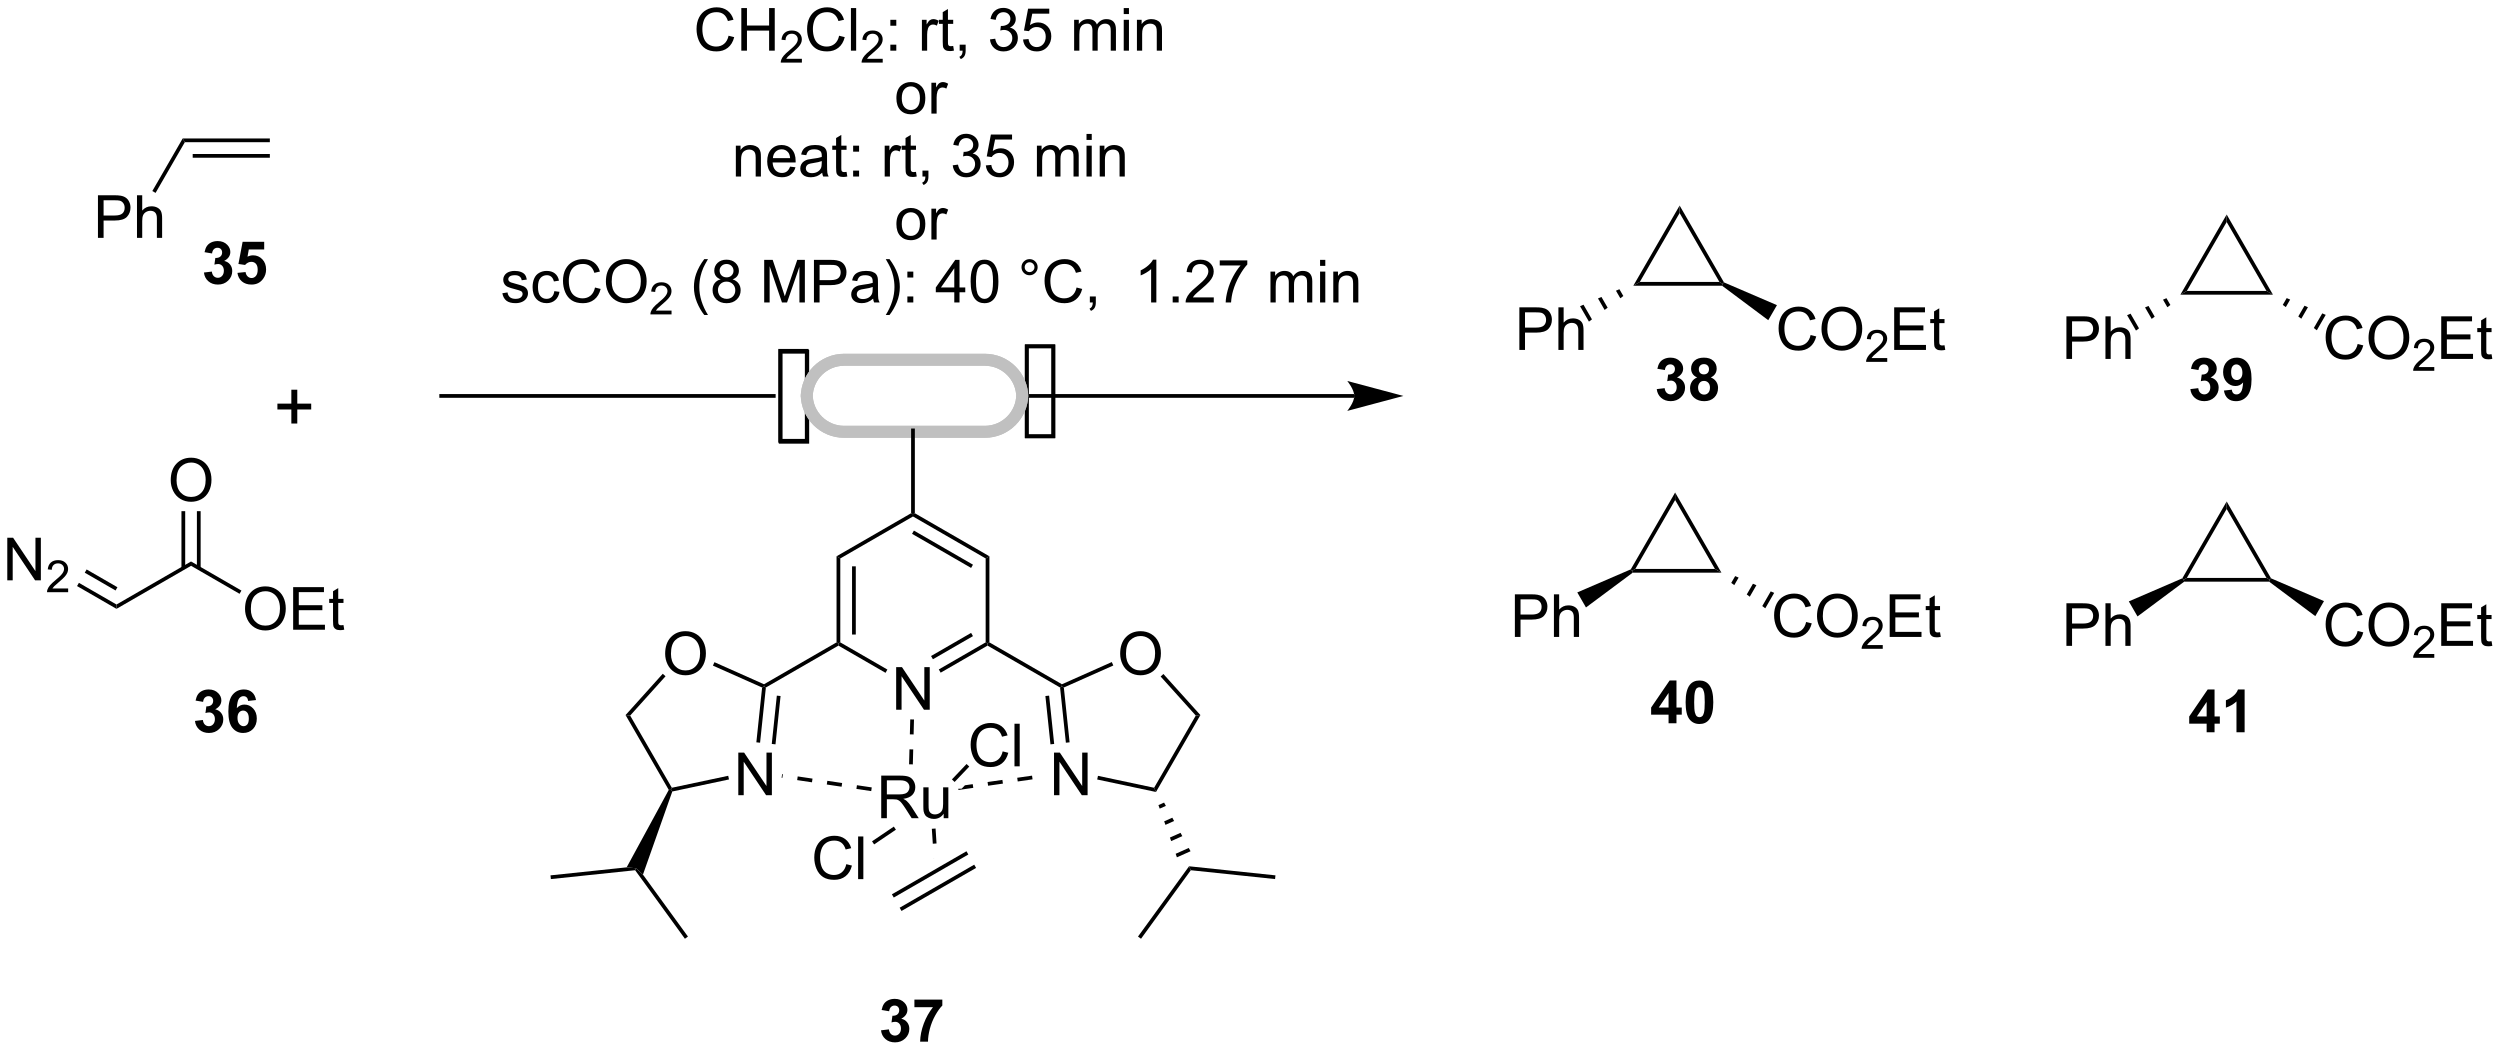 <?xml version="1.0" encoding="UTF-8"?>
<!DOCTYPE svg PUBLIC '-//W3C//DTD SVG 1.0//EN'
          'http://www.w3.org/TR/2001/REC-SVG-20010904/DTD/svg10.dtd'>
<svg stroke-dasharray="none" shape-rendering="auto" xmlns="http://www.w3.org/2000/svg" font-family="'Dialog'" text-rendering="auto" width="916" fill-opacity="1" color-interpolation="auto" color-rendering="auto" preserveAspectRatio="xMidYMid meet" font-size="12px" viewBox="0 0 916 385" fill="black" xmlns:xlink="http://www.w3.org/1999/xlink" stroke="black" image-rendering="auto" stroke-miterlimit="10" stroke-linecap="square" stroke-linejoin="miter" font-style="normal" stroke-width="1" height="385" stroke-dashoffset="0" font-weight="normal" stroke-opacity="1"
><!--Generated by the Batik Graphics2D SVG Generator--><defs id="genericDefs"
  /><g
  ><defs id="defs1"
    ><clipPath clipPathUnits="userSpaceOnUse" id="clipPath1"
      ><path d="M2.155 1.591 L345.59 1.591 L345.59 145.803 L2.155 145.803 L2.155 1.591 Z"
      /></clipPath
      ><clipPath clipPathUnits="userSpaceOnUse" id="clipPath2"
      ><path d="M61.996 289.758 L61.996 429.96 L395.882 429.96 L395.882 289.758 Z"
      /></clipPath
    ></defs
    ><g stroke-width="0.5" transform="scale(2.667,2.667) translate(-2.155,-1.591) matrix(1.029,0,0,1.029,-61.614,-296.454)"
    ><path fill="none" d="M166.201 336.61 L169.755 336.61 L169.755 348.629 L166.201 348.629 Z" clip-path="url(#clipPath2)"
    /></g
    ><g stroke-width="0.5" transform="matrix(2.743,0,0,2.743,-170.052,-794.787)"
    ><path fill="none" d="M166.201 336.61 L169.755 336.61 L169.755 348.629 L166.201 348.629 Z" clip-path="url(#clipPath2)"
    /></g
    ><g stroke-width="0.5" transform="matrix(2.743,0,0,2.743,-170.052,-794.787)"
    ><path fill="none" d="M199.144 336.011 L202.697 336.011 L202.697 348.03 L199.144 348.03 Z" clip-path="url(#clipPath2)"
    /></g
    ><g stroke-width="0.5" transform="matrix(2.743,0,0,2.743,-170.052,-794.787)"
    ><path fill="none" d="M199.144 336.011 L202.697 336.011 L202.697 348.03 L199.144 348.03 Z" clip-path="url(#clipPath2)"
    /></g
    ><g transform="matrix(2.743,0,0,2.743,-170.052,-794.787)"
    ><path d="M198.993 342.889 L242.891 342.889 L242.891 342.389 L198.993 342.389 ZM249.456 342.639 L241.956 344.639 C241.956 344.639 242.891 343.514 242.891 342.639 C242.891 341.764 241.956 340.639 241.956 340.639 Z" stroke="none" clip-path="url(#clipPath2)"
    /></g
    ><g fill="silver" stroke-width="1.6" transform="matrix(2.743,0,0,2.743,-170.052,-794.787)" stroke="silver"
    ><path fill="none" d="M169.755 342.807 C169.755 340.046 171.993 337.807 174.755 337.807 L174.755 337.807 L193.545 337.807 C196.306 337.807 198.545 340.046 198.545 342.807 L198.545 342.807 L198.545 342.431 C198.545 345.192 196.306 347.431 193.545 347.431 L193.545 347.431 L174.755 347.431 C171.993 347.431 169.755 345.192 169.755 342.431 Z" clip-path="url(#clipPath2)"
    /></g
    ><g fill="silver" stroke-width="1.6" transform="matrix(2.743,0,0,2.743,-170.052,-794.787)" stroke="silver"
    ><path fill="none" d="M169.755 342.807 C169.755 340.046 171.993 337.807 174.755 337.807 L174.755 337.807 L193.545 337.807 C196.306 337.807 198.545 340.046 198.545 342.807 L198.545 342.807 L198.545 342.431 C198.545 345.192 196.306 347.431 193.545 347.431 L193.545 347.431 L174.755 347.431 C171.993 347.431 169.755 345.192 169.755 342.431 Z" clip-path="url(#clipPath2)"
    /></g
    ><g transform="matrix(2.743,0,0,2.743,-170.052,-794.787)"
    ><path d="M181.701 384.551 L181.701 378.861 L182.475 378.861 L185.464 383.327 L185.464 378.861 L186.186 378.861 L186.186 384.551 L185.412 384.551 L182.423 380.08 L182.423 384.551 L181.701 384.551 Z" stroke="none" clip-path="url(#clipPath2)"
    /></g
    ><g transform="matrix(2.743,0,0,2.743,-170.052,-794.787)"
    ><path d="M173.738 364.057 L174.238 364.346 L174.238 375.557 L173.988 375.702 L173.738 375.557 ZM175.808 365.397 L175.808 374.506 L176.308 374.506 L176.308 365.397 Z" stroke="none" clip-path="url(#clipPath2)"
    /></g
    ><g transform="matrix(2.743,0,0,2.743,-170.052,-794.787)"
    ><path d="M173.988 375.99 L173.988 375.702 L174.238 375.557 L180.53 379.19 L180.28 379.623 Z" stroke="none" clip-path="url(#clipPath2)"
    /></g
    ><g transform="matrix(2.743,0,0,2.743,-170.052,-794.787)"
    ><path d="M187.646 379.605 L187.396 379.172 L193.656 375.557 L193.906 375.702 L193.906 375.99 ZM186.611 377.812 L191.961 374.723 L191.711 374.29 L186.361 377.379 Z" stroke="none" clip-path="url(#clipPath2)"
    /></g
    ><g transform="matrix(2.743,0,0,2.743,-170.052,-794.787)"
    ><path d="M194.156 375.557 L193.906 375.702 L193.656 375.557 L193.656 364.346 L194.156 364.057 Z" stroke="none" clip-path="url(#clipPath2)"
    /></g
    ><g transform="matrix(2.743,0,0,2.743,-170.052,-794.787)"
    ><path d="M194.156 364.057 L193.656 364.346 L183.947 358.74 L183.947 358.452 L184.197 358.307 ZM191.961 365.18 L184.072 360.625 L183.822 361.058 L191.711 365.613 Z" stroke="none" clip-path="url(#clipPath2)"
    /></g
    ><g transform="matrix(2.743,0,0,2.743,-170.052,-794.787)"
    ><path d="M183.697 358.307 L183.947 358.452 L183.947 358.74 L174.238 364.346 L173.738 364.057 Z" stroke="none" clip-path="url(#clipPath2)"
    /></g
    ><g transform="matrix(2.743,0,0,2.743,-170.052,-794.787)"
    ><path d="M173.738 375.557 L173.988 375.702 L173.988 375.99 L164.298 381.584 L164.063 381.432 L164.048 381.151 Z" stroke="none" clip-path="url(#clipPath2)"
    /></g
    ><g transform="matrix(2.743,0,0,2.743,-170.052,-794.787)"
    ><path d="M193.906 375.99 L193.906 375.702 L194.156 375.557 L203.845 381.151 L203.831 381.432 L203.595 381.584 Z" stroke="none" clip-path="url(#clipPath2)"
    /></g
    ><g transform="matrix(2.743,0,0,2.743,-170.052,-794.787)"
    ><path d="M202.787 395.969 L202.787 390.278 L203.561 390.278 L206.55 394.745 L206.55 390.278 L207.272 390.278 L207.272 395.969 L206.498 395.969 L203.509 391.497 L203.509 395.969 L202.787 395.969 Z" stroke="none" clip-path="url(#clipPath2)"
    /></g
    ><g transform="matrix(2.743,0,0,2.743,-170.052,-794.787)"
    ><path d="M211.623 377.082 Q211.623 375.664 212.384 374.865 Q213.145 374.062 214.348 374.062 Q215.135 374.062 215.766 374.44 Q216.4 374.815 216.732 375.488 Q217.065 376.161 217.065 377.015 Q217.065 377.882 216.716 378.565 Q216.367 379.248 215.725 379.601 Q215.086 379.952 214.343 379.952 Q213.541 379.952 212.907 379.564 Q212.275 379.173 211.949 378.503 Q211.623 377.83 211.623 377.082 ZM212.4 377.093 Q212.4 378.123 212.951 378.715 Q213.505 379.305 214.34 379.305 Q215.189 379.305 215.738 378.708 Q216.289 378.11 216.289 377.013 Q216.289 376.316 216.054 375.799 Q215.818 375.281 215.365 374.997 Q214.915 374.709 214.351 374.709 Q213.551 374.709 212.974 375.261 Q212.4 375.809 212.4 377.093 Z" stroke="none" clip-path="url(#clipPath2)"
    /></g
    ><g transform="matrix(2.743,0,0,2.743,-170.052,-794.787)"
    ><path d="M203.595 381.584 L203.831 381.432 L204.098 381.586 L204.868 388.908 L204.371 388.96 ZM201.634 382.723 L202.312 389.177 L202.809 389.125 L202.131 382.671 Z" stroke="none" clip-path="url(#clipPath2)"
    /></g
    ><g transform="matrix(2.743,0,0,2.743,-170.052,-794.787)"
    ><path d="M208.555 393.873 L208.659 393.384 L216.156 394.977 L216.407 395.542 Z" stroke="none" clip-path="url(#clipPath2)"
    /></g
    ><g transform="matrix(2.743,0,0,2.743,-170.052,-794.787)"
    ><path d="M216.407 395.542 L216.156 394.977 L221.724 385.333 L222.339 385.268 Z" stroke="none" clip-path="url(#clipPath2)"
    /></g
    ><g transform="matrix(2.743,0,0,2.743,-170.052,-794.787)"
    ><path d="M222.339 385.268 L221.724 385.333 L217.028 380.117 L217.399 379.782 Z" stroke="none" clip-path="url(#clipPath2)"
    /></g
    ><g transform="matrix(2.743,0,0,2.743,-170.052,-794.787)"
    ><path d="M210.503 378.187 L210.707 378.644 L204.098 381.586 L203.831 381.432 L203.845 381.151 Z" stroke="none" clip-path="url(#clipPath2)"
    /></g
    ><g transform="matrix(2.743,0,0,2.743,-170.052,-794.787)"
    ><path d="M150.844 377.082 Q150.844 375.664 151.604 374.865 Q152.365 374.062 153.569 374.062 Q154.355 374.062 154.987 374.44 Q155.621 374.815 155.952 375.488 Q156.286 376.161 156.286 377.015 Q156.286 377.882 155.937 378.565 Q155.587 379.248 154.945 379.601 Q154.306 379.952 153.564 379.952 Q152.761 379.952 152.127 379.564 Q151.496 379.173 151.17 378.503 Q150.844 377.83 150.844 377.082 ZM151.62 377.093 Q151.62 378.123 152.171 378.715 Q152.725 379.305 153.561 379.305 Q154.41 379.305 154.958 378.708 Q155.51 378.11 155.51 377.013 Q155.51 376.316 155.274 375.799 Q155.039 375.281 154.586 374.997 Q154.135 374.709 153.571 374.709 Q152.772 374.709 152.195 375.261 Q151.62 375.809 151.62 377.093 Z" stroke="none" clip-path="url(#clipPath2)"
    /></g
    ><g transform="matrix(2.743,0,0,2.743,-170.052,-794.787)"
    ><path d="M160.615 395.969 L160.615 390.278 L161.389 390.278 L164.378 394.745 L164.378 390.278 L165.1 390.278 L165.1 395.969 L164.326 395.969 L161.337 391.497 L161.337 395.969 L160.615 395.969 Z" stroke="none" clip-path="url(#clipPath2)"
    /></g
    ><g transform="matrix(2.743,0,0,2.743,-170.052,-794.787)"
    ><path d="M164.048 381.151 L164.063 381.432 L163.795 381.586 L157.225 378.661 L157.428 378.204 Z" stroke="none" clip-path="url(#clipPath2)"
    /></g
    ><g transform="matrix(2.743,0,0,2.743,-170.052,-794.787)"
    ><path d="M150.524 379.749 L150.895 380.084 L146.169 385.333 L145.555 385.268 Z" stroke="none" clip-path="url(#clipPath2)"
    /></g
    ><g transform="matrix(2.743,0,0,2.743,-170.052,-794.787)"
    ><path d="M145.555 385.268 L146.169 385.333 L151.738 394.977 L151.612 395.26 L151.326 395.264 Z" stroke="none" clip-path="url(#clipPath2)"
    /></g
    ><g transform="matrix(2.743,0,0,2.743,-170.052,-794.787)"
    ><path d="M151.8 395.475 L151.612 395.26 L151.738 394.977 L159.267 393.377 L159.371 393.866 Z" stroke="none" clip-path="url(#clipPath2)"
    /></g
    ><g transform="matrix(2.743,0,0,2.743,-170.052,-794.787)"
    ><path d="M163.523 388.96 L163.025 388.908 L163.795 381.586 L164.063 381.432 L164.298 381.584 ZM165.582 389.177 L166.26 382.723 L165.762 382.671 L165.084 389.125 Z" stroke="none" clip-path="url(#clipPath2)"
    /></g
    ><g transform="matrix(2.743,0,0,2.743,-170.052,-794.787)"
    ><path d="M217.489 396.957 L217.728 397.398 L216.903 397.766 L216.736 397.293 ZM218.587 398.977 L218.827 399.418 L217.669 399.933 L217.501 399.461 ZM219.686 400.997 L219.925 401.438 L218.435 402.101 L218.268 401.628 ZM220.784 403.017 L221.024 403.458 L219.201 404.269 L219.034 403.796 Z" stroke="none" clip-path="url(#clipPath2)"
    /></g
    ><g transform="matrix(2.743,0,0,2.743,-170.052,-794.787)"
    ><path d="M151.326 395.264 L151.612 395.26 L151.8 395.475 L147.877 406.578 L146.951 405.729 L145.7 405.609 Z" stroke="none" clip-path="url(#clipPath2)"
    /></g
    ><g transform="matrix(2.743,0,0,2.743,-170.052,-794.787)"
    ><path d="M145.7 405.609 L146.951 405.729 L146.833 405.993 L135.58 407.175 L135.527 406.678 Z" stroke="none" clip-path="url(#clipPath2)"
    /></g
    ><g transform="matrix(2.743,0,0,2.743,-170.052,-794.787)"
    ><path d="M146.833 405.993 L146.951 405.729 L147.877 406.578 L153.889 414.853 L153.484 415.147 Z" stroke="none" clip-path="url(#clipPath2)"
    /></g
    ><g transform="matrix(2.743,0,0,2.743,-170.052,-794.787)"
    ><path d="M221.06 405.993 L220.825 405.465 L232.366 406.678 L232.314 407.175 Z" stroke="none" clip-path="url(#clipPath2)"
    /></g
    ><g transform="matrix(2.743,0,0,2.743,-170.052,-794.787)"
    ><path d="M220.825 405.465 L221.06 405.993 L214.409 415.147 L214.004 414.853 Z" stroke="none" clip-path="url(#clipPath2)"
    /></g
    ><g transform="matrix(2.743,0,0,2.743,-170.052,-794.787)"
    ><path d="M184.197 358.307 L183.947 358.452 L183.697 358.307 L183.697 346.991 L184.197 346.991 Z" stroke="none" clip-path="url(#clipPath2)"
    /></g
    ><g transform="matrix(2.743,0,0,2.743,-170.052,-794.787)"
    ><path d="M179.706 399.046 L179.706 393.356 L182.229 393.356 Q182.99 393.356 183.386 393.508 Q183.782 393.661 184.017 394.049 Q184.256 394.437 184.256 394.908 Q184.256 395.514 183.862 395.931 Q183.471 396.345 182.651 396.456 Q182.951 396.601 183.107 396.741 Q183.435 397.043 183.73 397.496 L184.721 399.046 L183.774 399.046 L183.021 397.861 Q182.69 397.349 182.475 397.077 Q182.263 396.805 182.095 396.697 Q181.926 396.588 181.75 396.546 Q181.624 396.518 181.331 396.518 L180.459 396.518 L180.459 399.046 L179.706 399.046 ZM180.459 395.866 L182.077 395.866 Q182.594 395.866 182.884 395.76 Q183.176 395.654 183.326 395.418 Q183.479 395.183 183.479 394.908 Q183.479 394.505 183.184 394.246 Q182.892 393.985 182.26 393.985 L180.459 393.985 L180.459 395.866 ZM188.048 399.046 L188.048 398.441 Q187.567 399.14 186.739 399.14 Q186.374 399.14 186.058 399 Q185.742 398.86 185.587 398.648 Q185.434 398.436 185.372 398.13 Q185.331 397.923 185.331 397.478 L185.331 394.924 L186.03 394.924 L186.03 397.209 Q186.03 397.758 186.071 397.947 Q186.138 398.223 186.35 398.381 Q186.565 398.537 186.878 398.537 Q187.194 398.537 187.468 398.376 Q187.745 398.216 187.859 397.939 Q187.973 397.659 187.973 397.131 L187.973 394.924 L188.672 394.924 L188.672 399.046 L188.048 399.046 Z" stroke="none" clip-path="url(#clipPath2)"
    /></g
    ><g transform="matrix(2.743,0,0,2.743,-170.052,-794.787)"
    ><path d="M183.583 385.845 L183.531 387.844 L184.031 387.857 L184.083 385.858 ZM183.479 389.844 L183.427 391.843 L183.927 391.856 L183.979 389.857 Z" stroke="none" clip-path="url(#clipPath2)"
    /></g
    ><g transform="matrix(2.743,0,0,2.743,-170.052,-794.787)"
    ><path d="M178.441 394.931 L176.463 394.637 L176.39 395.132 L178.368 395.426 ZM174.485 394.343 L172.507 394.049 L172.433 394.544 L174.411 394.838 ZM170.528 393.755 L168.55 393.461 L168.477 393.956 L170.455 394.25 ZM166.572 393.167 L166.471 393.152 L166.398 393.647 L166.498 393.662 Z" stroke="none" clip-path="url(#clipPath2)"
    /></g
    ><g transform="matrix(2.743,0,0,2.743,-170.052,-794.787)"
    ><path d="M199.85 393.359 L197.87 393.643 L197.941 394.138 L199.921 393.854 L199.85 393.359 ZM195.891 393.927 L193.911 394.211 L193.982 394.706 L195.962 394.422 L195.891 393.927 ZM191.931 394.495 L190.886 394.645 L190.886 394.645 L190.452 395.101 L189.999 395.112 L189.999 395.112 L190.022 395.274 L192.002 394.99 L191.931 394.495 Z" stroke="none" clip-path="url(#clipPath2)"
    /></g
    ><g transform="matrix(2.743,0,0,2.743,-170.052,-794.787)"
    ><path d="M195.927 390.117 L196.68 390.306 Q196.445 391.235 195.829 391.724 Q195.213 392.211 194.325 392.211 Q193.404 392.211 192.827 391.836 Q192.252 391.46 191.95 390.751 Q191.65 390.04 191.65 389.224 Q191.65 388.334 191.989 387.674 Q192.33 387.012 192.956 386.668 Q193.583 386.323 194.336 386.323 Q195.19 386.323 195.772 386.758 Q196.354 387.193 196.585 387.982 L195.842 388.156 Q195.645 387.534 195.267 387.252 Q194.892 386.968 194.32 386.968 Q193.666 386.968 193.223 387.284 Q192.783 387.597 192.605 388.127 Q192.426 388.658 192.426 389.219 Q192.426 389.946 192.638 390.487 Q192.85 391.028 193.295 391.297 Q193.743 391.564 194.263 391.564 Q194.895 391.564 195.332 391.199 Q195.772 390.834 195.927 390.117 ZM197.505 392.113 L197.505 386.422 L198.203 386.422 L198.203 392.113 L197.505 392.113 Z" stroke="none" clip-path="url(#clipPath2)"
    /></g
    ><g transform="matrix(2.743,0,0,2.743,-170.052,-794.787)"
    ><path d="M189.511 394.204 L189.149 393.86 L191.104 391.804 L191.467 392.148 Z" stroke="none" clip-path="url(#clipPath2)"
    /></g
    ><g transform="matrix(2.743,0,0,2.743,-170.052,-794.787)"
    ><path d="M175.041 405.183 L175.794 405.372 Q175.559 406.301 174.943 406.79 Q174.327 407.276 173.439 407.276 Q172.518 407.276 171.941 406.901 Q171.366 406.526 171.063 405.817 Q170.763 405.105 170.763 404.29 Q170.763 403.4 171.102 402.74 Q171.444 402.077 172.07 401.733 Q172.696 401.389 173.45 401.389 Q174.304 401.389 174.886 401.824 Q175.468 402.259 175.698 403.048 L174.956 403.221 Q174.759 402.6 174.381 402.318 Q174.006 402.033 173.434 402.033 Q172.779 402.033 172.337 402.349 Q171.897 402.662 171.718 403.193 Q171.54 403.723 171.54 404.285 Q171.54 405.012 171.752 405.553 Q171.964 406.094 172.409 406.363 Q172.857 406.63 173.377 406.63 Q174.008 406.63 174.446 406.265 Q174.886 405.9 175.041 405.183 ZM176.618 407.178 L176.618 401.487 L177.317 401.487 L177.317 407.178 L176.618 407.178 Z" stroke="none" clip-path="url(#clipPath2)"
    /></g
    ><g transform="matrix(2.743,0,0,2.743,-170.052,-794.787)"
    ><path d="M181.388 400.164 L181.668 400.578 L178.758 402.545 L178.478 402.131 Z" stroke="none" clip-path="url(#clipPath2)"
    /></g
    ><g transform="matrix(2.743,0,0,2.743,-170.052,-794.787)"
    ><path d="M186.964 400.423 L186.465 400.456 L186.595 402.452 L187.094 402.419 L186.964 400.423 ZM186.784 404.444 L186.725 404.447 L186.727 404.477 L186.727 404.477 L186.784 404.444 Z" stroke="none" clip-path="url(#clipPath2)"
    /></g
    ><g transform="matrix(2.743,0,0,2.743,-170.052,-794.787)"
    ><path d="M182.416 411.434 L192.376 405.684 L192.126 405.251 L182.166 411.001 ZM181.381 409.642 L191.341 403.892 L191.091 403.459 L181.131 409.209 Z" stroke="none" clip-path="url(#clipPath2)"
    /></g
    ><g transform="matrix(2.743,0,0,2.743,-170.052,-794.787)"
    ><path d="M86.684 308.748 L86.395 308.248 L98.04 308.248 L98.04 308.748 ZM87.735 310.818 L98.04 310.818 L98.04 310.318 L87.735 310.318 Z" stroke="none" clip-path="url(#clipPath2)"
    /></g
    ><g transform="matrix(2.743,0,0,2.743,-170.052,-794.787)"
    ><path d="M75.079 321.523 L75.079 315.832 L77.227 315.832 Q77.793 315.832 78.091 315.887 Q78.51 315.957 78.792 316.153 Q79.077 316.347 79.25 316.702 Q79.424 317.054 79.424 317.478 Q79.424 318.203 78.96 318.707 Q78.5 319.209 77.291 319.209 L75.832 319.209 L75.832 321.523 L75.079 321.523 ZM75.832 318.537 L77.304 318.537 Q78.034 318.537 78.339 318.265 Q78.647 317.993 78.647 317.502 Q78.647 317.144 78.466 316.891 Q78.285 316.635 77.99 316.554 Q77.801 316.503 77.289 316.503 L75.832 316.503 L75.832 318.537 ZM80.293 321.523 L80.293 315.832 L80.992 315.832 L80.992 317.874 Q81.481 317.307 82.226 317.307 Q82.684 317.307 83.021 317.489 Q83.36 317.667 83.505 317.985 Q83.65 318.304 83.65 318.909 L83.65 321.523 L82.951 321.523 L82.951 318.909 Q82.951 318.387 82.723 318.149 Q82.498 317.908 82.081 317.908 Q81.771 317.908 81.496 318.071 Q81.225 318.231 81.108 318.508 Q80.992 318.783 80.992 319.266 L80.992 321.523 L80.293 321.523 Z" stroke="none" clip-path="url(#clipPath2)"
    /></g
    ><g transform="matrix(2.743,0,0,2.743,-170.052,-794.787)"
    ><path d="M86.395 308.248 L86.684 308.748 L82.776 315.517 L82.343 315.267 Z" stroke="none" clip-path="url(#clipPath2)"
    /></g
    ><g transform="matrix(2.743,0,0,2.743,-170.052,-794.787)"
    ><path d="M77.555 371.079 L77.555 370.501 L87.514 364.751 L87.514 365.329 Z" stroke="none" clip-path="url(#clipPath2)"
    /></g
    ><g transform="matrix(2.743,0,0,2.743,-170.052,-794.787)"
    ><path d="M94.726 371.098 Q94.726 369.68 95.487 368.881 Q96.248 368.078 97.451 368.078 Q98.238 368.078 98.869 368.456 Q99.503 368.832 99.834 369.504 Q100.168 370.177 100.168 371.031 Q100.168 371.898 99.819 372.581 Q99.469 373.264 98.828 373.616 Q98.188 373.968 97.446 373.968 Q96.643 373.968 96.009 373.58 Q95.378 373.19 95.052 372.519 Q94.726 371.846 94.726 371.098 ZM95.502 371.109 Q95.502 372.139 96.053 372.731 Q96.607 373.321 97.443 373.321 Q98.292 373.321 98.841 372.724 Q99.392 372.126 99.392 371.029 Q99.392 370.332 99.156 369.815 Q98.921 369.297 98.468 369.013 Q98.018 368.725 97.453 368.725 Q96.654 368.725 96.077 369.277 Q95.502 369.825 95.502 371.109 ZM101.153 373.87 L101.153 368.179 L105.268 368.179 L105.268 368.85 L101.906 368.85 L101.906 370.594 L105.055 370.594 L105.055 371.262 L101.906 371.262 L101.906 373.197 L105.4 373.197 L105.4 373.87 L101.153 373.87 ZM107.876 373.244 L107.977 373.862 Q107.682 373.924 107.449 373.924 Q107.069 373.924 106.859 373.805 Q106.65 373.684 106.564 373.487 Q106.479 373.29 106.479 372.661 L106.479 370.291 L105.966 370.291 L105.966 369.748 L106.479 369.748 L106.479 368.725 L107.175 368.306 L107.175 369.748 L107.876 369.748 L107.876 370.291 L107.175 370.291 L107.175 372.7 Q107.175 373 107.211 373.086 Q107.247 373.171 107.33 373.223 Q107.415 373.272 107.571 373.272 Q107.687 373.272 107.876 373.244 Z" stroke="none" clip-path="url(#clipPath2)"
    /></g
    ><g transform="matrix(2.743,0,0,2.743,-170.052,-794.787)"
    ><path d="M87.514 365.329 L87.514 364.751 L94.244 368.637 L93.994 369.07 Z" stroke="none" clip-path="url(#clipPath2)"
    /></g
    ><g transform="matrix(2.743,0,0,2.743,-170.052,-794.787)"
    ><path d="M84.801 353.908 Q84.801 352.49 85.562 351.691 Q86.323 350.888 87.526 350.888 Q88.313 350.888 88.944 351.266 Q89.578 351.641 89.909 352.314 Q90.243 352.987 90.243 353.841 Q90.243 354.708 89.894 355.391 Q89.545 356.074 88.903 356.426 Q88.264 356.778 87.521 356.778 Q86.719 356.778 86.085 356.39 Q85.453 355.999 85.127 355.329 Q84.801 354.656 84.801 353.908 ZM85.577 353.919 Q85.577 354.949 86.129 355.541 Q86.682 356.131 87.518 356.131 Q88.367 356.131 88.916 355.534 Q89.467 354.936 89.467 353.839 Q89.467 353.142 89.231 352.625 Q88.996 352.107 88.543 351.822 Q88.093 351.535 87.529 351.535 Q86.729 351.535 86.152 352.087 Q85.577 352.635 85.577 353.919 Z" stroke="none" clip-path="url(#clipPath2)"
    /></g
    ><g transform="matrix(2.743,0,0,2.743,-170.052,-794.787)"
    ><path d="M88.796 365.636 L88.796 358.031 L88.296 358.031 L88.296 365.636 ZM86.733 365.636 L86.733 358.031 L86.233 358.031 L86.233 365.636 Z" stroke="none" clip-path="url(#clipPath2)"
    /></g
    ><g transform="matrix(2.743,0,0,2.743,-170.052,-794.787)"
    ><path d="M62.968 367.267 L62.968 361.576 L63.742 361.576 L66.731 366.043 L66.731 361.576 L67.453 361.576 L67.453 367.267 L66.68 367.267 L63.691 362.795 L63.691 367.267 L62.968 367.267 Z" stroke="none" clip-path="url(#clipPath2)"
    /></g
    ><g transform="matrix(2.743,0,0,2.743,-170.052,-794.787)"
    ><path d="M71.098 368.352 L71.098 368.857 L68.276 368.857 Q68.27 368.667 68.338 368.492 Q68.445 368.205 68.681 367.925 Q68.92 367.646 69.368 367.279 Q70.063 366.708 70.308 366.374 Q70.552 366.041 70.552 365.744 Q70.552 365.433 70.329 365.219 Q70.108 365.004 69.749 365.004 Q69.37 365.004 69.143 365.231 Q68.916 365.458 68.914 365.86 L68.375 365.806 Q68.431 365.202 68.792 364.888 Q69.153 364.571 69.76 364.571 Q70.376 364.571 70.733 364.913 Q71.092 365.252 71.092 365.755 Q71.092 366.011 70.987 366.26 Q70.882 366.506 70.638 366.78 Q70.395 367.054 69.83 367.531 Q69.359 367.927 69.225 368.069 Q69.091 368.211 69.003 368.352 L71.098 368.352 Z" stroke="none" clip-path="url(#clipPath2)"
    /></g
    ><g transform="matrix(2.743,0,0,2.743,-170.052,-794.787)"
    ><path d="M77.555 370.501 L77.555 371.079 L72.286 368.036 L72.536 367.603 ZM77.68 368.192 L73.567 365.817 L73.317 366.25 L77.43 368.625 Z" stroke="none" clip-path="url(#clipPath2)"
    /></g
    ><g transform="matrix(2.743,0,0,2.743,-170.052,-794.787)"
    ><path d="M100.912 346.324 L100.912 344.449 L99.05 344.449 L99.05 343.666 L100.912 343.666 L100.912 341.807 L101.705 341.807 L101.705 343.666 L103.564 343.666 L103.564 344.449 L101.705 344.449 L101.705 346.324 L100.912 346.324 Z" stroke="none" clip-path="url(#clipPath2)"
    /></g
    ><g transform="matrix(2.743,0,0,2.743,-170.052,-794.787)"
    ><path d="M280.169 327.915 L281.035 327.415 L291.669 327.415 L292.102 327.665 L292.022 327.915 Z" stroke="none" clip-path="url(#clipPath2)"
    /></g
    ><g transform="matrix(2.743,0,0,2.743,-170.052,-794.787)"
    ><path d="M292.279 327.471 L292.102 327.665 L291.669 327.415 L286.352 318.206 L286.352 317.206 Z" stroke="none" clip-path="url(#clipPath2)"
    /></g
    ><g transform="matrix(2.743,0,0,2.743,-170.052,-794.787)"
    ><path d="M286.352 317.206 L286.352 318.206 L281.035 327.415 L280.169 327.915 Z" stroke="none" clip-path="url(#clipPath2)"
    /></g
    ><g transform="matrix(2.743,0,0,2.743,-170.052,-794.787)"
    ><path d="M264.946 336.495 L264.946 330.804 L267.094 330.804 Q267.661 330.804 267.959 330.859 Q268.378 330.928 268.66 331.125 Q268.945 331.319 269.118 331.674 Q269.291 332.026 269.291 332.45 Q269.291 333.175 268.828 333.68 Q268.368 334.182 267.159 334.182 L265.7 334.182 L265.7 336.495 L264.946 336.495 ZM265.7 333.509 L267.172 333.509 Q267.902 333.509 268.207 333.237 Q268.515 332.965 268.515 332.474 Q268.515 332.116 268.334 331.863 Q268.153 331.607 267.858 331.526 Q267.669 331.475 267.156 331.475 L265.7 331.475 L265.7 333.509 ZM270.161 336.495 L270.161 330.804 L270.86 330.804 L270.86 332.846 Q271.349 332.279 272.094 332.279 Q272.552 332.279 272.889 332.461 Q273.228 332.639 273.373 332.957 Q273.517 333.276 273.517 333.881 L273.517 336.495 L272.819 336.495 L272.819 333.881 Q272.819 333.359 272.591 333.12 Q272.366 332.88 271.949 332.88 Q271.639 332.88 271.364 333.043 Q271.093 333.203 270.976 333.48 Q270.86 333.755 270.86 334.238 L270.86 336.495 L270.161 336.495 Z" stroke="none" clip-path="url(#clipPath2)"
    /></g
    ><g transform="matrix(2.743,0,0,2.743,-170.052,-794.787)"
    ><path d="M278.834 329.291 L278.43 329.592 L277.848 328.583 L278.31 328.383 ZM276.739 330.851 L276.335 331.152 L275.449 329.617 L275.911 329.418 ZM274.644 332.411 L274.24 332.712 L273.051 330.652 L273.513 330.452 Z" stroke="none" clip-path="url(#clipPath2)"
    /></g
    ><g transform="matrix(2.743,0,0,2.743,-170.052,-794.787)"
    ><path d="M303.849 334.5 L304.603 334.689 Q304.367 335.618 303.751 336.107 Q303.135 336.593 302.248 336.593 Q301.326 336.593 300.749 336.218 Q300.175 335.843 299.872 335.134 Q299.572 334.422 299.572 333.607 Q299.572 332.717 299.911 332.057 Q300.252 331.394 300.879 331.05 Q301.505 330.706 302.258 330.706 Q303.112 330.706 303.694 331.141 Q304.277 331.575 304.507 332.365 L303.764 332.538 Q303.567 331.917 303.19 331.635 Q302.814 331.35 302.243 331.35 Q301.588 331.35 301.145 331.666 Q300.705 331.979 300.527 332.51 Q300.348 333.04 300.348 333.602 Q300.348 334.329 300.56 334.87 Q300.773 335.411 301.218 335.68 Q301.665 335.946 302.185 335.946 Q302.817 335.946 303.254 335.582 Q303.694 335.217 303.849 334.5 ZM305.303 333.723 Q305.303 332.305 306.063 331.506 Q306.824 330.703 308.028 330.703 Q308.814 330.703 309.446 331.081 Q310.08 331.457 310.411 332.129 Q310.745 332.802 310.745 333.656 Q310.745 334.523 310.396 335.206 Q310.046 335.889 309.404 336.241 Q308.765 336.593 308.022 336.593 Q307.22 336.593 306.586 336.205 Q305.955 335.815 305.629 335.144 Q305.303 334.471 305.303 333.723 ZM306.079 333.734 Q306.079 334.764 306.63 335.356 Q307.184 335.946 308.02 335.946 Q308.869 335.946 309.417 335.349 Q309.969 334.751 309.969 333.654 Q309.969 332.957 309.733 332.44 Q309.498 331.922 309.045 331.638 Q308.594 331.35 308.03 331.35 Q307.231 331.35 306.654 331.902 Q306.079 332.45 306.079 333.734 Z" stroke="none" clip-path="url(#clipPath2)"
    /></g
    ><g transform="matrix(2.743,0,0,2.743,-170.052,-794.787)"
    ><path d="M314.085 337.58 L314.085 338.085 L311.262 338.085 Q311.257 337.895 311.325 337.72 Q311.431 337.433 311.668 337.154 Q311.907 336.874 312.355 336.507 Q313.05 335.937 313.295 335.603 Q313.539 335.269 313.539 334.972 Q313.539 334.661 313.316 334.448 Q313.095 334.232 312.736 334.232 Q312.357 334.232 312.13 334.459 Q311.903 334.687 311.901 335.088 L311.361 335.034 Q311.418 334.43 311.779 334.116 Q312.14 333.8 312.747 333.8 Q313.363 333.8 313.72 334.141 Q314.079 334.481 314.079 334.983 Q314.079 335.24 313.974 335.488 Q313.869 335.735 313.625 336.008 Q313.382 336.282 312.817 336.76 Q312.346 337.155 312.212 337.297 Q312.078 337.439 311.99 337.58 L314.085 337.58 Z" stroke="none" clip-path="url(#clipPath2)"
    /></g
    ><g transform="matrix(2.743,0,0,2.743,-170.052,-794.787)"
    ><path d="M315.013 336.495 L315.013 330.804 L319.128 330.804 L319.128 331.475 L315.766 331.475 L315.766 333.219 L318.916 333.219 L318.916 333.887 L315.766 333.887 L315.766 335.822 L319.26 335.822 L319.26 336.495 L315.013 336.495 ZM321.736 335.869 L321.837 336.487 Q321.542 336.549 321.309 336.549 Q320.929 336.549 320.719 336.43 Q320.51 336.309 320.424 336.112 Q320.339 335.915 320.339 335.286 L320.339 332.916 L319.827 332.916 L319.827 332.373 L320.339 332.373 L320.339 331.35 L321.035 330.931 L321.035 332.373 L321.736 332.373 L321.736 332.916 L321.035 332.916 L321.035 335.325 Q321.035 335.625 321.071 335.711 Q321.108 335.796 321.19 335.848 Q321.276 335.897 321.431 335.897 Q321.548 335.897 321.736 335.869 Z" stroke="none" clip-path="url(#clipPath2)"
    /></g
    ><g transform="matrix(2.743,0,0,2.743,-170.052,-794.787)"
    ><path d="M292.022 327.915 L292.102 327.665 L292.279 327.471 L299.353 330.512 L298.192 332.521 Z" stroke="none" clip-path="url(#clipPath2)"
    /></g
    ><g transform="matrix(2.743,0,0,2.743,-170.052,-794.787)"
    ><path d="M353.242 329.113 L354.108 328.613 L364.742 328.613 L365.608 329.113 Z" stroke="none" clip-path="url(#clipPath2)"
    /></g
    ><g transform="matrix(2.743,0,0,2.743,-170.052,-794.787)"
    ><path d="M365.608 329.113 L364.742 328.613 L359.425 319.404 L359.425 318.404 Z" stroke="none" clip-path="url(#clipPath2)"
    /></g
    ><g transform="matrix(2.743,0,0,2.743,-170.052,-794.787)"
    ><path d="M359.425 318.404 L359.425 319.404 L354.108 328.613 L353.242 329.113 Z" stroke="none" clip-path="url(#clipPath2)"
    /></g
    ><g transform="matrix(2.743,0,0,2.743,-170.052,-794.787)"
    ><path d="M338.019 337.693 L338.019 332.002 L340.167 332.002 Q340.734 332.002 341.032 332.057 Q341.451 332.126 341.733 332.323 Q342.018 332.517 342.191 332.872 Q342.365 333.224 342.365 333.648 Q342.365 334.373 341.901 334.877 Q341.441 335.379 340.232 335.379 L338.772 335.379 L338.772 337.693 L338.019 337.693 ZM338.772 334.707 L340.245 334.707 Q340.975 334.707 341.28 334.435 Q341.588 334.163 341.588 333.671 Q341.588 333.314 341.407 333.061 Q341.226 332.805 340.931 332.724 Q340.742 332.673 340.229 332.673 L338.772 332.673 L338.772 334.707 ZM343.234 337.693 L343.234 332.002 L343.933 332.002 L343.933 334.044 Q344.422 333.477 345.167 333.477 Q345.625 333.477 345.962 333.659 Q346.301 333.837 346.446 334.155 Q346.591 334.474 346.591 335.079 L346.591 337.693 L345.892 337.693 L345.892 335.079 Q345.892 334.557 345.664 334.318 Q345.439 334.078 345.022 334.078 Q344.712 334.078 344.437 334.241 Q344.166 334.401 344.049 334.678 Q343.933 334.952 343.933 335.436 L343.933 337.693 L343.234 337.693 Z" stroke="none" clip-path="url(#clipPath2)"
    /></g
    ><g transform="matrix(2.743,0,0,2.743,-170.052,-794.787)"
    ><path d="M351.907 330.489 L351.503 330.79 L350.921 329.781 L351.383 329.581 ZM349.812 332.049 L349.408 332.349 L348.522 330.815 L348.984 330.616 ZM347.717 333.609 L347.313 333.909 L346.124 331.85 L346.586 331.65 Z" stroke="none" clip-path="url(#clipPath2)"
    /></g
    ><g transform="matrix(2.743,0,0,2.743,-170.052,-794.787)"
    ><path d="M376.922 335.698 L377.675 335.887 Q377.44 336.816 376.824 337.305 Q376.208 337.791 375.32 337.791 Q374.399 337.791 373.822 337.416 Q373.248 337.041 372.945 336.332 Q372.645 335.62 372.645 334.805 Q372.645 333.915 372.984 333.255 Q373.325 332.592 373.952 332.248 Q374.578 331.904 375.331 331.904 Q376.185 331.904 376.767 332.339 Q377.349 332.773 377.58 333.563 L376.837 333.736 Q376.64 333.115 376.262 332.833 Q375.887 332.548 375.315 332.548 Q374.661 332.548 374.218 332.864 Q373.778 333.177 373.6 333.708 Q373.421 334.238 373.421 334.8 Q373.421 335.527 373.633 336.068 Q373.845 336.609 374.291 336.878 Q374.738 337.144 375.258 337.144 Q375.89 337.144 376.327 336.779 Q376.767 336.415 376.922 335.698 ZM378.375 334.921 Q378.375 333.503 379.136 332.704 Q379.897 331.901 381.101 331.901 Q381.887 331.901 382.519 332.279 Q383.153 332.654 383.484 333.327 Q383.818 334 383.818 334.854 Q383.818 335.721 383.469 336.404 Q383.119 337.087 382.477 337.439 Q381.838 337.791 381.095 337.791 Q380.293 337.791 379.659 337.403 Q379.028 337.012 378.702 336.342 Q378.375 335.669 378.375 334.921 ZM379.152 334.932 Q379.152 335.962 379.703 336.554 Q380.257 337.144 381.093 337.144 Q381.942 337.144 382.49 336.547 Q383.041 335.949 383.041 334.851 Q383.041 334.155 382.806 333.638 Q382.57 333.12 382.118 332.836 Q381.667 332.548 381.103 332.548 Q380.303 332.548 379.726 333.099 Q379.152 333.648 379.152 334.932 Z" stroke="none" clip-path="url(#clipPath2)"
    /></g
    ><g transform="matrix(2.743,0,0,2.743,-170.052,-794.787)"
    ><path d="M387.158 338.778 L387.158 339.283 L384.336 339.283 Q384.33 339.093 384.398 338.918 Q384.504 338.631 384.741 338.351 Q384.98 338.072 385.428 337.705 Q386.123 337.134 386.368 336.801 Q386.612 336.467 386.612 336.17 Q386.612 335.859 386.389 335.646 Q386.168 335.43 385.809 335.43 Q385.43 335.43 385.203 335.657 Q384.976 335.884 384.974 336.286 L384.435 336.232 Q384.491 335.628 384.852 335.314 Q385.213 334.997 385.82 334.997 Q386.436 334.997 386.793 335.339 Q387.152 335.679 387.152 336.181 Q387.152 336.438 387.047 336.686 Q386.942 336.933 386.698 337.206 Q386.455 337.48 385.89 337.957 Q385.418 338.353 385.285 338.495 Q385.151 338.637 385.063 338.778 L387.158 338.778 Z" stroke="none" clip-path="url(#clipPath2)"
    /></g
    ><g transform="matrix(2.743,0,0,2.743,-170.052,-794.787)"
    ><path d="M388.086 337.693 L388.086 332.002 L392.201 332.002 L392.201 332.673 L388.839 332.673 L388.839 334.417 L391.988 334.417 L391.988 335.084 L388.839 335.084 L388.839 337.02 L392.333 337.02 L392.333 337.693 L388.086 337.693 ZM394.809 337.067 L394.91 337.685 Q394.615 337.747 394.382 337.747 Q394.002 337.747 393.792 337.628 Q393.583 337.507 393.497 337.31 Q393.412 337.113 393.412 336.484 L393.412 334.114 L392.899 334.114 L392.899 333.57 L393.412 333.57 L393.412 332.548 L394.108 332.129 L394.108 333.57 L394.809 333.57 L394.809 334.114 L394.108 334.114 L394.108 336.523 Q394.108 336.824 394.144 336.909 Q394.18 336.994 394.263 337.046 Q394.349 337.095 394.504 337.095 Q394.62 337.095 394.809 337.067 Z" stroke="none" clip-path="url(#clipPath2)"
    /></g
    ><g transform="matrix(2.743,0,0,2.743,-170.052,-794.787)"
    ><path d="M367.444 329.568 L367.906 329.767 L367.324 330.776 L366.92 330.475 ZM369.819 330.589 L370.282 330.788 L369.395 332.323 L368.992 332.022 ZM372.194 331.61 L372.657 331.809 L371.467 333.869 L371.064 333.568 Z" stroke="none" clip-path="url(#clipPath2)"
    /></g
    ><g transform="matrix(2.743,0,0,2.743,-170.052,-794.787)"
    ><path d="M280.083 366.248 L280.003 365.998 L280.436 365.748 L291.07 365.748 L291.936 366.248 Z" stroke="none" clip-path="url(#clipPath2)"
    /></g
    ><g transform="matrix(2.743,0,0,2.743,-170.052,-794.787)"
    ><path d="M291.936 366.248 L291.07 365.748 L285.753 356.539 L285.753 355.539 Z" stroke="none" clip-path="url(#clipPath2)"
    /></g
    ><g transform="matrix(2.743,0,0,2.743,-170.052,-794.787)"
    ><path d="M285.753 355.539 L285.753 356.539 L280.436 365.748 L280.003 365.998 L279.827 365.804 Z" stroke="none" clip-path="url(#clipPath2)"
    /></g
    ><g transform="matrix(2.743,0,0,2.743,-170.052,-794.787)"
    ><path d="M264.347 374.828 L264.347 369.138 L266.495 369.138 Q267.062 369.138 267.36 369.192 Q267.779 369.262 268.061 369.459 Q268.346 369.653 268.519 370.007 Q268.692 370.359 268.692 370.784 Q268.692 371.508 268.229 372.013 Q267.769 372.515 266.56 372.515 L265.101 372.515 L265.101 374.828 L264.347 374.828 ZM265.101 371.842 L266.573 371.842 Q267.303 371.842 267.608 371.57 Q267.916 371.298 267.916 370.807 Q267.916 370.45 267.735 370.196 Q267.554 369.94 267.259 369.86 Q267.07 369.808 266.558 369.808 L265.101 369.808 L265.101 371.842 ZM269.562 374.828 L269.562 369.138 L270.261 369.138 L270.261 371.18 Q270.75 370.613 271.495 370.613 Q271.953 370.613 272.29 370.794 Q272.629 370.972 272.774 371.291 Q272.918 371.609 272.918 372.215 L272.918 374.828 L272.22 374.828 L272.22 372.215 Q272.22 371.692 271.992 371.454 Q271.767 371.213 271.35 371.213 Q271.04 371.213 270.765 371.376 Q270.494 371.537 270.377 371.813 Q270.261 372.088 270.261 372.572 L270.261 374.828 L269.562 374.828 Z" stroke="none" clip-path="url(#clipPath2)"
    /></g
    ><g transform="matrix(2.743,0,0,2.743,-170.052,-794.787)"
    ><path d="M279.827 365.804 L280.003 365.998 L280.083 366.248 L273.843 370.894 L272.683 368.885 Z" stroke="none" clip-path="url(#clipPath2)"
    /></g
    ><g transform="matrix(2.743,0,0,2.743,-170.052,-794.787)"
    ><path d="M303.25 372.833 L304.004 373.022 Q303.768 373.951 303.152 374.44 Q302.536 374.927 301.649 374.927 Q300.727 374.927 300.15 374.551 Q299.576 374.176 299.273 373.467 Q298.973 372.755 298.973 371.94 Q298.973 371.05 299.312 370.39 Q299.653 369.728 300.28 369.384 Q300.906 369.039 301.659 369.039 Q302.513 369.039 303.095 369.474 Q303.678 369.909 303.908 370.698 L303.165 370.872 Q302.969 370.25 302.591 369.968 Q302.215 369.684 301.644 369.684 Q300.989 369.684 300.546 369.999 Q300.106 370.312 299.928 370.843 Q299.749 371.374 299.749 371.935 Q299.749 372.662 299.961 373.203 Q300.174 373.744 300.619 374.013 Q301.066 374.28 301.587 374.28 Q302.218 374.28 302.655 373.915 Q303.095 373.55 303.25 372.833 ZM304.704 372.057 Q304.704 370.639 305.464 369.839 Q306.225 369.037 307.429 369.037 Q308.215 369.037 308.847 369.414 Q309.481 369.79 309.812 370.463 Q310.146 371.135 310.146 371.99 Q310.146 372.856 309.797 373.54 Q309.447 374.223 308.805 374.575 Q308.166 374.927 307.423 374.927 Q306.621 374.927 305.987 374.538 Q305.356 374.148 305.03 373.478 Q304.704 372.805 304.704 372.057 ZM305.48 372.067 Q305.48 373.097 306.031 373.69 Q306.585 374.28 307.421 374.28 Q308.27 374.28 308.818 373.682 Q309.37 373.084 309.37 371.987 Q309.37 371.291 309.134 370.773 Q308.899 370.256 308.446 369.971 Q307.995 369.684 307.431 369.684 Q306.632 369.684 306.055 370.235 Q305.48 370.784 305.48 372.067 Z" stroke="none" clip-path="url(#clipPath2)"
    /></g
    ><g transform="matrix(2.743,0,0,2.743,-170.052,-794.787)"
    ><path d="M313.486 375.914 L313.486 376.418 L310.663 376.418 Q310.658 376.228 310.726 376.053 Q310.832 375.766 311.069 375.487 Q311.308 375.207 311.756 374.84 Q312.451 374.27 312.696 373.936 Q312.94 373.602 312.94 373.305 Q312.94 372.995 312.717 372.781 Q312.496 372.566 312.137 372.566 Q311.758 372.566 311.531 372.793 Q311.304 373.02 311.302 373.422 L310.762 373.367 Q310.819 372.764 311.18 372.449 Q311.541 372.133 312.148 372.133 Q312.764 372.133 313.121 372.474 Q313.48 372.814 313.48 373.317 Q313.48 373.573 313.375 373.821 Q313.27 374.068 313.026 374.342 Q312.783 374.615 312.218 375.093 Q311.747 375.489 311.613 375.63 Q311.479 375.772 311.391 375.914 L313.486 375.914 Z" stroke="none" clip-path="url(#clipPath2)"
    /></g
    ><g transform="matrix(2.743,0,0,2.743,-170.052,-794.787)"
    ><path d="M314.414 374.828 L314.414 369.138 L318.529 369.138 L318.529 369.808 L315.167 369.808 L315.167 371.552 L318.317 371.552 L318.317 372.22 L315.167 372.22 L315.167 374.156 L318.661 374.156 L318.661 374.828 L314.414 374.828 ZM321.137 374.202 L321.238 374.821 Q320.943 374.883 320.71 374.883 Q320.33 374.883 320.12 374.764 Q319.911 374.642 319.825 374.445 Q319.74 374.249 319.74 373.62 L319.74 371.249 L319.228 371.249 L319.228 370.706 L319.74 370.706 L319.74 369.684 L320.436 369.264 L320.436 370.706 L321.137 370.706 L321.137 371.249 L320.436 371.249 L320.436 373.659 Q320.436 373.959 320.472 374.044 Q320.509 374.13 320.591 374.181 Q320.677 374.231 320.832 374.231 Q320.949 374.231 321.137 374.202 Z" stroke="none" clip-path="url(#clipPath2)"
    /></g
    ><g transform="matrix(2.743,0,0,2.743,-170.052,-794.787)"
    ><path d="M293.772 366.704 L294.235 366.902 L293.652 367.912 L293.248 367.611 ZM296.147 367.724 L296.61 367.923 L295.724 369.458 L295.32 369.157 ZM298.522 368.745 L298.985 368.944 L297.795 371.005 L297.392 370.704 Z" stroke="none" clip-path="url(#clipPath2)"
    /></g
    ><g transform="matrix(2.743,0,0,2.743,-170.052,-794.787)"
    ><path d="M353.755 367.446 L353.675 367.196 L354.108 366.946 L364.742 366.946 L365.175 367.196 L365.095 367.446 Z" stroke="none" clip-path="url(#clipPath2)"
    /></g
    ><g transform="matrix(2.743,0,0,2.743,-170.052,-794.787)"
    ><path d="M365.351 367.002 L365.175 367.196 L364.742 366.946 L359.425 357.737 L359.425 356.737 Z" stroke="none" clip-path="url(#clipPath2)"
    /></g
    ><g transform="matrix(2.743,0,0,2.743,-170.052,-794.787)"
    ><path d="M359.425 356.737 L359.425 357.737 L354.108 366.946 L353.675 367.196 L353.499 367.002 Z" stroke="none" clip-path="url(#clipPath2)"
    /></g
    ><g transform="matrix(2.743,0,0,2.743,-170.052,-794.787)"
    ><path d="M338.019 376.026 L338.019 370.336 L340.167 370.336 Q340.734 370.336 341.032 370.39 Q341.451 370.46 341.733 370.656 Q342.018 370.851 342.191 371.205 Q342.365 371.557 342.365 371.981 Q342.365 372.706 341.901 373.211 Q341.441 373.713 340.232 373.713 L338.772 373.713 L338.772 376.026 L338.019 376.026 ZM338.772 373.04 L340.245 373.04 Q340.975 373.04 341.28 372.768 Q341.588 372.497 341.588 372.005 Q341.588 371.648 341.407 371.394 Q341.226 371.138 340.931 371.058 Q340.742 371.006 340.229 371.006 L338.772 371.006 L338.772 373.04 ZM343.234 376.026 L343.234 370.336 L343.933 370.336 L343.933 372.377 Q344.422 371.811 345.167 371.811 Q345.625 371.811 345.962 371.992 Q346.301 372.17 346.446 372.489 Q346.591 372.807 346.591 373.413 L346.591 376.026 L345.892 376.026 L345.892 373.413 Q345.892 372.89 345.664 372.652 Q345.439 372.411 345.022 372.411 Q344.712 372.411 344.437 372.574 Q344.166 372.735 344.049 373.012 Q343.933 373.286 343.933 373.77 L343.933 376.026 L343.234 376.026 Z" stroke="none" clip-path="url(#clipPath2)"
    /></g
    ><g transform="matrix(2.743,0,0,2.743,-170.052,-794.787)"
    ><path d="M353.499 367.002 L353.675 367.196 L353.755 367.446 L347.515 372.092 L346.355 370.083 Z" stroke="none" clip-path="url(#clipPath2)"
    /></g
    ><g transform="matrix(2.743,0,0,2.743,-170.052,-794.787)"
    ><path d="M376.922 374.031 L377.675 374.22 Q377.44 375.149 376.824 375.638 Q376.208 376.125 375.32 376.125 Q374.399 376.125 373.822 375.75 Q373.248 375.374 372.945 374.665 Q372.645 373.954 372.645 373.138 Q372.645 372.248 372.984 371.588 Q373.325 370.926 373.952 370.582 Q374.578 370.237 375.331 370.237 Q376.185 370.237 376.767 370.672 Q377.349 371.107 377.58 371.896 L376.837 372.07 Q376.64 371.448 376.262 371.166 Q375.887 370.882 375.315 370.882 Q374.661 370.882 374.218 371.197 Q373.778 371.51 373.6 372.041 Q373.421 372.572 373.421 373.133 Q373.421 373.86 373.633 374.401 Q373.845 374.942 374.291 375.211 Q374.738 375.478 375.258 375.478 Q375.89 375.478 376.327 375.113 Q376.767 374.748 376.922 374.031 ZM378.375 373.255 Q378.375 371.837 379.136 371.037 Q379.897 370.235 381.101 370.235 Q381.887 370.235 382.519 370.613 Q383.153 370.988 383.484 371.661 Q383.818 372.334 383.818 373.188 Q383.818 374.054 383.469 374.738 Q383.119 375.421 382.477 375.773 Q381.838 376.125 381.095 376.125 Q380.293 376.125 379.659 375.736 Q379.028 375.346 378.702 374.675 Q378.375 374.003 378.375 373.255 ZM379.152 373.265 Q379.152 374.295 379.703 374.888 Q380.257 375.478 381.093 375.478 Q381.942 375.478 382.49 374.88 Q383.041 374.282 383.041 373.185 Q383.041 372.489 382.806 371.971 Q382.57 371.454 382.118 371.169 Q381.667 370.882 381.103 370.882 Q380.303 370.882 379.726 371.433 Q379.152 371.981 379.152 373.265 Z" stroke="none" clip-path="url(#clipPath2)"
    /></g
    ><g transform="matrix(2.743,0,0,2.743,-170.052,-794.787)"
    ><path d="M387.158 377.112 L387.158 377.616 L384.336 377.616 Q384.33 377.426 384.398 377.252 Q384.504 376.964 384.741 376.685 Q384.98 376.405 385.428 376.038 Q386.123 375.468 386.368 375.134 Q386.612 374.8 386.612 374.503 Q386.612 374.193 386.389 373.979 Q386.168 373.764 385.809 373.764 Q385.43 373.764 385.203 373.991 Q384.976 374.218 384.974 374.62 L384.435 374.565 Q384.491 373.962 384.852 373.647 Q385.213 373.331 385.82 373.331 Q386.436 373.331 386.793 373.673 Q387.152 374.012 387.152 374.515 Q387.152 374.771 387.047 375.019 Q386.942 375.266 386.698 375.54 Q386.455 375.813 385.89 376.291 Q385.418 376.687 385.285 376.828 Q385.151 376.97 385.063 377.112 L387.158 377.112 Z" stroke="none" clip-path="url(#clipPath2)"
    /></g
    ><g transform="matrix(2.743,0,0,2.743,-170.052,-794.787)"
    ><path d="M388.086 376.026 L388.086 370.336 L392.201 370.336 L392.201 371.006 L388.839 371.006 L388.839 372.75 L391.988 372.75 L391.988 373.418 L388.839 373.418 L388.839 375.353 L392.333 375.353 L392.333 376.026 L388.086 376.026 ZM394.809 375.4 L394.91 376.019 Q394.615 376.081 394.382 376.081 Q394.002 376.081 393.792 375.962 Q393.583 375.84 393.497 375.643 Q393.412 375.447 393.412 374.818 L393.412 372.447 L392.899 372.447 L392.899 371.904 L393.412 371.904 L393.412 370.882 L394.108 370.462 L394.108 371.904 L394.809 371.904 L394.809 372.447 L394.108 372.447 L394.108 374.857 Q394.108 375.157 394.144 375.242 Q394.18 375.328 394.263 375.379 Q394.349 375.429 394.504 375.429 Q394.62 375.429 394.809 375.4 Z" stroke="none" clip-path="url(#clipPath2)"
    /></g
    ><g transform="matrix(2.743,0,0,2.743,-170.052,-794.787)"
    ><path d="M365.095 367.446 L365.175 367.196 L365.351 367.002 L372.425 370.043 L371.265 372.052 Z" stroke="none" clip-path="url(#clipPath2)"
    /></g
    ><g transform="matrix(2.743,0,0,2.743,-170.052,-794.787)"
    ><path d="M159.314 294.524 L160.067 294.713 Q159.832 295.642 159.216 296.131 Q158.6 296.618 157.712 296.618 Q156.791 296.618 156.214 296.242 Q155.639 295.867 155.337 295.158 Q155.036 294.446 155.036 293.631 Q155.036 292.741 155.375 292.081 Q155.717 291.418 156.343 291.074 Q156.97 290.73 157.723 290.73 Q158.577 290.73 159.159 291.165 Q159.741 291.6 159.972 292.389 L159.229 292.562 Q159.032 291.941 158.654 291.659 Q158.279 291.375 157.707 291.375 Q157.053 291.375 156.61 291.69 Q156.17 292.003 155.992 292.534 Q155.813 293.064 155.813 293.626 Q155.813 294.353 156.025 294.894 Q156.237 295.435 156.682 295.704 Q157.13 295.971 157.65 295.971 Q158.282 295.971 158.719 295.606 Q159.159 295.241 159.314 294.524 ZM161.018 296.519 L161.018 290.828 L161.772 290.828 L161.772 293.165 L164.73 293.165 L164.73 290.828 L165.483 290.828 L165.483 296.519 L164.73 296.519 L164.73 293.836 L161.772 293.836 L161.772 296.519 L161.018 296.519 Z" stroke="none" clip-path="url(#clipPath2)"
    /></g
    ><g transform="matrix(2.743,0,0,2.743,-170.052,-794.787)"
    ><path d="M169.108 297.605 L169.108 298.109 L166.286 298.109 Q166.28 297.919 166.348 297.744 Q166.454 297.457 166.691 297.178 Q166.93 296.898 167.378 296.531 Q168.073 295.961 168.318 295.627 Q168.562 295.293 168.562 294.996 Q168.562 294.685 168.339 294.472 Q168.118 294.257 167.759 294.257 Q167.38 294.257 167.153 294.484 Q166.926 294.711 166.924 295.112 L166.385 295.058 Q166.441 294.454 166.802 294.14 Q167.163 293.824 167.77 293.824 Q168.386 293.824 168.743 294.165 Q169.102 294.505 169.102 295.008 Q169.102 295.264 168.997 295.512 Q168.892 295.759 168.648 296.032 Q168.405 296.306 167.84 296.784 Q167.369 297.18 167.235 297.321 Q167.101 297.463 167.013 297.605 L169.108 297.605 Z" stroke="none" clip-path="url(#clipPath2)"
    /></g
    ><g transform="matrix(2.743,0,0,2.743,-170.052,-794.787)"
    ><path d="M174.081 294.524 L174.834 294.713 Q174.599 295.642 173.983 296.131 Q173.367 296.618 172.479 296.618 Q171.558 296.618 170.981 296.242 Q170.406 295.867 170.103 295.158 Q169.803 294.446 169.803 293.631 Q169.803 292.741 170.142 292.081 Q170.484 291.418 171.11 291.074 Q171.736 290.73 172.489 290.73 Q173.343 290.73 173.926 291.165 Q174.508 291.6 174.738 292.389 L173.995 292.562 Q173.799 291.941 173.421 291.659 Q173.046 291.375 172.474 291.375 Q171.819 291.375 171.377 291.69 Q170.937 292.003 170.758 292.534 Q170.579 293.064 170.579 293.626 Q170.579 294.353 170.792 294.894 Q171.004 295.435 171.449 295.704 Q171.897 295.971 172.417 295.971 Q173.048 295.971 173.486 295.606 Q173.926 295.241 174.081 294.524 ZM175.658 296.519 L175.658 290.828 L176.357 290.828 L176.357 296.519 L175.658 296.519 Z" stroke="none" clip-path="url(#clipPath2)"
    /></g
    ><g transform="matrix(2.743,0,0,2.743,-170.052,-794.787)"
    ><path d="M179.905 297.605 L179.905 298.109 L177.083 298.109 Q177.078 297.919 177.145 297.744 Q177.252 297.457 177.489 297.178 Q177.728 296.898 178.176 296.531 Q178.871 295.961 179.115 295.627 Q179.36 295.293 179.36 294.996 Q179.36 294.685 179.137 294.472 Q178.916 294.257 178.556 294.257 Q178.178 294.257 177.951 294.484 Q177.724 294.711 177.722 295.112 L177.182 295.058 Q177.239 294.454 177.6 294.14 Q177.961 293.824 178.568 293.824 Q179.184 293.824 179.541 294.165 Q179.9 294.505 179.9 295.008 Q179.9 295.264 179.795 295.512 Q179.69 295.759 179.446 296.032 Q179.203 296.306 178.638 296.784 Q178.166 297.18 178.032 297.321 Q177.899 297.463 177.811 297.605 L179.905 297.605 Z" stroke="none" clip-path="url(#clipPath2)"
    /></g
    ><g transform="matrix(2.743,0,0,2.743,-170.052,-794.787)"
    ><path d="M180.924 293.191 L180.924 292.397 L181.719 292.397 L181.719 293.191 L180.924 293.191 ZM180.924 296.519 L180.924 295.722 L181.719 295.722 L181.719 296.519 L180.924 296.519 ZM185.14 296.519 L185.14 292.397 L185.769 292.397 L185.769 293.02 Q186.01 292.583 186.212 292.443 Q186.416 292.303 186.662 292.303 Q187.014 292.303 187.379 292.529 L187.138 293.176 Q186.882 293.026 186.625 293.026 Q186.398 293.026 186.214 293.163 Q186.033 293.3 185.955 293.546 Q185.839 293.918 185.839 294.361 L185.839 296.519 L185.14 296.519 ZM189.32 295.893 L189.421 296.511 Q189.125 296.574 188.893 296.574 Q188.512 296.574 188.303 296.454 Q188.093 296.333 188.007 296.136 Q187.922 295.94 187.922 295.311 L187.922 292.94 L187.41 292.94 L187.41 292.397 L187.922 292.397 L187.922 291.375 L188.618 290.955 L188.618 292.397 L189.32 292.397 L189.32 292.94 L188.618 292.94 L188.618 295.349 Q188.618 295.65 188.655 295.735 Q188.691 295.82 188.774 295.872 Q188.859 295.921 189.014 295.921 Q189.131 295.921 189.32 295.893 ZM190.185 296.519 L190.185 295.722 L190.982 295.722 L190.982 296.519 Q190.982 296.959 190.827 297.228 Q190.672 297.497 190.333 297.645 L190.139 297.347 Q190.361 297.249 190.465 297.06 Q190.571 296.874 190.581 296.519 L190.185 296.519 ZM194.23 295.016 L194.929 294.923 Q195.05 295.518 195.338 295.779 Q195.627 296.04 196.044 296.04 Q196.536 296.04 196.875 295.699 Q197.216 295.357 197.216 294.853 Q197.216 294.371 196.901 294.061 Q196.588 293.748 196.101 293.748 Q195.904 293.748 195.609 293.825 L195.687 293.212 Q195.757 293.22 195.798 293.22 Q196.246 293.22 196.603 292.987 Q196.96 292.754 196.96 292.267 Q196.96 291.884 196.699 291.633 Q196.44 291.38 196.029 291.38 Q195.62 291.38 195.348 291.636 Q195.076 291.892 194.999 292.404 L194.3 292.28 Q194.429 291.576 194.882 291.191 Q195.338 290.805 196.013 290.805 Q196.479 290.805 196.87 291.004 Q197.263 291.204 197.47 291.55 Q197.677 291.895 197.677 292.283 Q197.677 292.653 197.478 292.956 Q197.281 293.259 196.893 293.437 Q197.398 293.553 197.677 293.921 Q197.957 294.286 197.957 294.837 Q197.957 295.582 197.413 296.103 Q196.87 296.62 196.039 296.62 Q195.291 296.62 194.794 296.175 Q194.3 295.727 194.23 295.016 ZM198.649 295.029 L199.381 294.966 Q199.464 295.502 199.759 295.771 Q200.057 296.04 200.476 296.04 Q200.981 296.04 201.33 295.66 Q201.679 295.28 201.679 294.651 Q201.679 294.053 201.343 293.709 Q201.009 293.362 200.466 293.362 Q200.127 293.362 199.855 293.517 Q199.583 293.67 199.428 293.913 L198.773 293.828 L199.324 290.906 L202.153 290.906 L202.153 291.574 L199.883 291.574 L199.575 293.103 Q200.088 292.746 200.652 292.746 Q201.397 292.746 201.91 293.264 Q202.422 293.779 202.422 294.589 Q202.422 295.362 201.972 295.924 Q201.423 296.618 200.476 296.618 Q199.7 296.618 199.208 296.183 Q198.719 295.745 198.649 295.029 ZM205.473 296.519 L205.473 292.397 L206.097 292.397 L206.097 292.974 Q206.291 292.671 206.612 292.487 Q206.935 292.303 207.347 292.303 Q207.805 292.303 208.097 292.495 Q208.392 292.684 208.511 293.026 Q209 292.303 209.785 292.303 Q210.398 292.303 210.727 292.642 Q211.058 292.981 211.058 293.688 L211.058 296.519 L210.364 296.519 L210.364 293.921 Q210.364 293.502 210.294 293.318 Q210.227 293.134 210.049 293.023 Q209.87 292.909 209.629 292.909 Q209.195 292.909 208.907 293.199 Q208.62 293.486 208.62 294.123 L208.62 296.519 L207.921 296.519 L207.921 293.841 Q207.921 293.375 207.75 293.142 Q207.58 292.909 207.191 292.909 Q206.897 292.909 206.645 293.064 Q206.397 293.22 206.283 293.52 Q206.172 293.817 206.172 294.379 L206.172 296.519 L205.473 296.519 ZM212.098 291.631 L212.098 290.828 L212.797 290.828 L212.797 291.631 L212.098 291.631 ZM212.098 296.519 L212.098 292.397 L212.797 292.397 L212.797 296.519 L212.098 296.519 ZM213.862 296.519 L213.862 292.397 L214.491 292.397 L214.491 292.981 Q214.944 292.303 215.803 292.303 Q216.175 292.303 216.486 292.438 Q216.799 292.57 216.954 292.787 Q217.11 293.005 217.172 293.305 Q217.21 293.499 217.21 293.983 L217.21 296.519 L216.512 296.519 L216.512 294.012 Q216.512 293.584 216.429 293.372 Q216.349 293.16 216.142 293.036 Q215.935 292.909 215.655 292.909 Q215.208 292.909 214.884 293.194 Q214.56 293.476 214.56 294.268 L214.56 296.519 L213.862 296.519 Z" stroke="none" clip-path="url(#clipPath2)"
    /></g
    ><g transform="matrix(2.743,0,0,2.743,-170.052,-794.787)"
    ><path d="M181.732 302.865 Q181.732 301.721 182.369 301.17 Q182.902 300.712 183.665 300.712 Q184.516 300.712 185.055 301.268 Q185.596 301.825 185.596 302.808 Q185.596 303.603 185.355 304.061 Q185.117 304.516 184.661 304.77 Q184.206 305.021 183.665 305.021 Q182.801 305.021 182.265 304.467 Q181.732 303.911 181.732 302.865 ZM182.451 302.865 Q182.451 303.657 182.796 304.053 Q183.142 304.446 183.665 304.446 Q184.185 304.446 184.529 304.05 Q184.876 303.654 184.876 302.842 Q184.876 302.078 184.529 301.685 Q184.183 301.289 183.665 301.289 Q183.142 301.289 182.796 301.682 Q182.451 302.073 182.451 302.865 ZM186.407 304.928 L186.407 300.805 L187.036 300.805 L187.036 301.429 Q187.276 300.991 187.478 300.852 Q187.683 300.712 187.929 300.712 Q188.28 300.712 188.645 300.937 L188.405 301.584 Q188.149 301.434 187.892 301.434 Q187.665 301.434 187.481 301.571 Q187.3 301.708 187.222 301.954 Q187.106 302.327 187.106 302.769 L187.106 304.928 L186.407 304.928 Z" stroke="none" clip-path="url(#clipPath2)"
    /></g
    ><g transform="matrix(2.743,0,0,2.743,-170.052,-794.787)"
    ><path d="M160.286 313.336 L160.286 309.213 L160.915 309.213 L160.915 309.798 Q161.368 309.12 162.227 309.12 Q162.6 309.12 162.911 309.255 Q163.224 309.387 163.379 309.604 Q163.534 309.822 163.596 310.122 Q163.635 310.316 163.635 310.8 L163.635 313.336 L162.936 313.336 L162.936 310.828 Q162.936 310.401 162.853 310.189 Q162.773 309.977 162.566 309.853 Q162.359 309.726 162.08 309.726 Q161.632 309.726 161.309 310.01 Q160.985 310.293 160.985 311.084 L160.985 313.336 L160.286 313.336 ZM167.529 312.008 L168.251 312.096 Q168.08 312.73 167.617 313.08 Q167.156 313.429 166.439 313.429 Q165.533 313.429 165.003 312.873 Q164.475 312.314 164.475 311.31 Q164.475 310.269 165.011 309.695 Q165.546 309.12 166.4 309.12 Q167.226 309.12 167.749 309.684 Q168.274 310.246 168.274 311.266 Q168.274 311.328 168.271 311.452 L165.197 311.452 Q165.236 312.132 165.58 312.495 Q165.927 312.855 166.442 312.855 Q166.827 312.855 167.099 312.653 Q167.371 312.451 167.529 312.008 ZM165.236 310.877 L167.536 310.877 Q167.49 310.357 167.272 310.098 Q166.939 309.695 166.408 309.695 Q165.927 309.695 165.598 310.018 Q165.269 310.339 165.236 310.877 ZM171.818 312.826 Q171.43 313.157 171.07 313.295 Q170.713 313.429 170.302 313.429 Q169.621 313.429 169.256 313.098 Q168.891 312.764 168.891 312.249 Q168.891 311.946 169.028 311.695 Q169.168 311.444 169.391 311.294 Q169.613 311.141 169.893 311.064 Q170.1 311.009 170.514 310.96 Q171.36 310.859 171.761 310.719 Q171.764 310.575 171.764 310.536 Q171.764 310.109 171.567 309.935 Q171.298 309.697 170.77 309.697 Q170.278 309.697 170.043 309.871 Q169.807 310.044 169.696 310.481 L169.013 310.388 Q169.106 309.951 169.318 309.682 Q169.533 309.41 169.937 309.265 Q170.34 309.12 170.871 309.12 Q171.399 309.12 171.727 309.244 Q172.059 309.369 172.214 309.558 Q172.369 309.744 172.431 310.031 Q172.468 310.21 172.468 310.676 L172.468 311.607 Q172.468 312.583 172.512 312.842 Q172.555 313.098 172.688 313.336 L171.958 313.336 Q171.849 313.118 171.818 312.826 ZM171.761 311.266 Q171.381 311.421 170.62 311.53 Q170.188 311.592 170.009 311.669 Q169.831 311.747 169.732 311.897 Q169.636 312.047 169.636 312.228 Q169.636 312.508 169.849 312.694 Q170.061 312.88 170.467 312.88 Q170.871 312.88 171.184 312.704 Q171.5 312.529 171.647 312.221 Q171.761 311.985 171.761 311.522 L171.761 311.266 ZM175.075 312.71 L175.176 313.328 Q174.881 313.39 174.648 313.39 Q174.267 313.39 174.058 313.271 Q173.848 313.15 173.763 312.953 Q173.677 312.756 173.677 312.127 L173.677 309.757 L173.165 309.757 L173.165 309.213 L173.677 309.213 L173.677 308.191 L174.374 307.772 L174.374 309.213 L175.075 309.213 L175.075 309.757 L174.374 309.757 L174.374 312.166 Q174.374 312.466 174.41 312.552 Q174.446 312.637 174.529 312.689 Q174.614 312.738 174.769 312.738 Q174.886 312.738 175.075 312.71 ZM175.953 310.008 L175.953 309.213 L176.748 309.213 L176.748 310.008 L175.953 310.008 ZM175.953 313.336 L175.953 312.539 L176.748 312.539 L176.748 313.336 L175.953 313.336 ZM180.169 313.336 L180.169 309.213 L180.798 309.213 L180.798 309.837 Q181.039 309.4 181.24 309.26 Q181.445 309.12 181.691 309.12 Q182.043 309.12 182.408 309.345 L182.167 309.992 Q181.911 309.842 181.655 309.842 Q181.427 309.842 181.243 309.979 Q181.062 310.117 180.984 310.362 Q180.868 310.735 180.868 311.178 L180.868 313.336 L180.169 313.336 ZM184.349 312.71 L184.45 313.328 Q184.154 313.39 183.922 313.39 Q183.541 313.39 183.332 313.271 Q183.122 313.15 183.036 312.953 Q182.951 312.756 182.951 312.127 L182.951 309.757 L182.439 309.757 L182.439 309.213 L182.951 309.213 L182.951 308.191 L183.647 307.772 L183.647 309.213 L184.349 309.213 L184.349 309.757 L183.647 309.757 L183.647 312.166 Q183.647 312.466 183.684 312.552 Q183.72 312.637 183.803 312.689 Q183.888 312.738 184.043 312.738 Q184.16 312.738 184.349 312.71 ZM185.214 313.336 L185.214 312.539 L186.011 312.539 L186.011 313.336 Q186.011 313.776 185.856 314.045 Q185.701 314.314 185.362 314.462 L185.168 314.164 Q185.39 314.066 185.494 313.877 Q185.6 313.69 185.61 313.336 L185.214 313.336 ZM189.259 311.832 L189.958 311.739 Q190.079 312.334 190.367 312.596 Q190.656 312.857 191.073 312.857 Q191.565 312.857 191.904 312.515 Q192.245 312.174 192.245 311.669 Q192.245 311.188 191.93 310.877 Q191.617 310.564 191.13 310.564 Q190.933 310.564 190.638 310.642 L190.716 310.029 Q190.786 310.036 190.827 310.036 Q191.275 310.036 191.632 309.803 Q191.989 309.57 191.989 309.084 Q191.989 308.701 191.728 308.45 Q191.469 308.196 191.058 308.196 Q190.649 308.196 190.377 308.452 Q190.105 308.709 190.028 309.221 L189.329 309.097 Q189.458 308.393 189.911 308.007 Q190.367 307.622 191.042 307.622 Q191.508 307.622 191.899 307.821 Q192.292 308.02 192.499 308.367 Q192.706 308.711 192.706 309.099 Q192.706 309.47 192.507 309.772 Q192.31 310.075 191.922 310.254 Q192.427 310.37 192.706 310.738 Q192.986 311.103 192.986 311.654 Q192.986 312.399 192.442 312.919 Q191.899 313.437 191.068 313.437 Q190.32 313.437 189.823 312.992 Q189.329 312.544 189.259 311.832 ZM193.678 311.845 L194.41 311.783 Q194.493 312.319 194.788 312.588 Q195.086 312.857 195.505 312.857 Q196.01 312.857 196.359 312.477 Q196.708 312.096 196.708 311.467 Q196.708 310.87 196.372 310.526 Q196.038 310.179 195.495 310.179 Q195.156 310.179 194.884 310.334 Q194.612 310.487 194.457 310.73 L193.802 310.644 L194.353 307.723 L197.182 307.723 L197.182 308.39 L194.912 308.39 L194.604 309.92 Q195.117 309.563 195.681 309.563 Q196.426 309.563 196.939 310.08 Q197.451 310.595 197.451 311.405 Q197.451 312.179 197.001 312.741 Q196.452 313.434 195.505 313.434 Q194.729 313.434 194.237 313 Q193.748 312.562 193.678 311.845 ZM200.502 313.336 L200.502 309.213 L201.126 309.213 L201.126 309.791 Q201.32 309.488 201.641 309.304 Q201.964 309.12 202.376 309.12 Q202.834 309.12 203.126 309.312 Q203.421 309.501 203.54 309.842 Q204.03 309.12 204.814 309.12 Q205.427 309.12 205.756 309.459 Q206.087 309.798 206.087 310.505 L206.087 313.336 L205.393 313.336 L205.393 310.738 Q205.393 310.318 205.323 310.135 Q205.256 309.951 205.078 309.84 Q204.899 309.726 204.658 309.726 Q204.224 309.726 203.936 310.016 Q203.649 310.303 203.649 310.94 L203.649 313.336 L202.95 313.336 L202.95 310.657 Q202.95 310.192 202.78 309.959 Q202.609 309.726 202.22 309.726 Q201.925 309.726 201.674 309.881 Q201.426 310.036 201.312 310.337 Q201.201 310.634 201.201 311.196 L201.201 313.336 L200.502 313.336 ZM207.127 308.447 L207.127 307.645 L207.826 307.645 L207.826 308.447 L207.127 308.447 ZM207.127 313.336 L207.127 309.213 L207.826 309.213 L207.826 313.336 L207.127 313.336 ZM208.891 313.336 L208.891 309.213 L209.52 309.213 L209.52 309.798 Q209.972 309.12 210.832 309.12 Q211.204 309.12 211.515 309.255 Q211.828 309.387 211.983 309.604 Q212.139 309.822 212.201 310.122 Q212.239 310.316 212.239 310.8 L212.239 313.336 L211.541 313.336 L211.541 310.828 Q211.541 310.401 211.458 310.189 Q211.378 309.977 211.171 309.853 Q210.964 309.726 210.684 309.726 Q210.237 309.726 209.913 310.01 Q209.589 310.293 209.589 311.084 L209.589 313.336 L208.891 313.336 Z" stroke="none" clip-path="url(#clipPath2)"
    /></g
    ><g transform="matrix(2.743,0,0,2.743,-170.052,-794.787)"
    ><path d="M181.732 319.682 Q181.732 318.538 182.369 317.987 Q182.902 317.529 183.665 317.529 Q184.516 317.529 185.055 318.085 Q185.596 318.641 185.596 319.625 Q185.596 320.419 185.355 320.877 Q185.117 321.333 184.661 321.586 Q184.206 321.837 183.665 321.837 Q182.801 321.837 182.265 321.284 Q181.732 320.727 181.732 319.682 ZM182.451 319.682 Q182.451 320.474 182.796 320.87 Q183.142 321.263 183.665 321.263 Q184.185 321.263 184.529 320.867 Q184.876 320.471 184.876 319.658 Q184.876 318.895 184.529 318.502 Q184.183 318.106 183.665 318.106 Q183.142 318.106 182.796 318.499 Q182.451 318.89 182.451 319.682 ZM186.407 321.744 L186.407 317.622 L187.036 317.622 L187.036 318.245 Q187.276 317.808 187.478 317.668 Q187.683 317.529 187.929 317.529 Q188.28 317.529 188.645 317.754 L188.405 318.401 Q188.149 318.25 187.892 318.25 Q187.665 318.25 187.481 318.388 Q187.3 318.525 187.222 318.771 Q187.106 319.143 187.106 319.586 L187.106 321.744 L186.407 321.744 Z" stroke="none" clip-path="url(#clipPath2)"
    /></g
    ><g transform="matrix(2.743,0,0,2.743,-170.052,-794.787)"
    ><path d="M129.097 328.921 L129.788 328.812 Q129.845 329.229 130.112 329.451 Q130.378 329.671 130.854 329.671 Q131.336 329.671 131.569 329.474 Q131.801 329.278 131.801 329.014 Q131.801 328.778 131.597 328.641 Q131.452 328.548 130.883 328.406 Q130.114 328.212 129.816 328.069 Q129.519 327.927 129.366 327.679 Q129.214 327.428 129.214 327.125 Q129.214 326.848 129.338 326.615 Q129.464 326.38 129.682 326.224 Q129.845 326.103 130.127 326.02 Q130.409 325.937 130.73 325.937 Q131.216 325.937 131.581 326.077 Q131.949 326.216 132.122 326.454 Q132.298 326.693 132.366 327.094 L131.682 327.187 Q131.636 326.869 131.411 326.69 Q131.188 326.511 130.782 326.511 Q130.3 326.511 130.093 326.672 Q129.889 326.83 129.889 327.042 Q129.889 327.179 129.974 327.288 Q130.06 327.399 130.241 327.474 Q130.347 327.513 130.859 327.653 Q131.6 327.849 131.892 327.976 Q132.187 328.103 132.353 328.344 Q132.521 328.584 132.521 328.942 Q132.521 329.291 132.316 329.599 Q132.112 329.907 131.726 330.077 Q131.343 330.246 130.859 330.246 Q130.055 330.246 129.633 329.912 Q129.214 329.578 129.097 328.921 ZM136.04 328.641 L136.729 328.732 Q136.615 329.441 136.152 329.845 Q135.688 330.246 135.013 330.246 Q134.167 330.246 133.652 329.692 Q133.137 329.138 133.137 328.106 Q133.137 327.438 133.357 326.938 Q133.579 326.436 134.032 326.188 Q134.485 325.937 135.016 325.937 Q135.688 325.937 136.115 326.276 Q136.542 326.615 136.661 327.241 L135.983 327.345 Q135.885 326.931 135.639 326.721 Q135.393 326.511 135.044 326.511 Q134.516 326.511 134.185 326.889 Q133.856 327.267 133.856 328.087 Q133.856 328.918 134.174 329.296 Q134.493 329.671 135.005 329.671 Q135.417 329.671 135.691 329.42 Q135.968 329.167 136.04 328.641 ZM141.475 328.157 L142.228 328.346 Q141.993 329.275 141.377 329.764 Q140.761 330.251 139.873 330.251 Q138.952 330.251 138.375 329.876 Q137.8 329.5 137.497 328.791 Q137.197 328.08 137.197 327.264 Q137.197 326.374 137.536 325.714 Q137.878 325.052 138.504 324.708 Q139.13 324.363 139.883 324.363 Q140.737 324.363 141.32 324.798 Q141.902 325.233 142.132 326.022 L141.389 326.196 Q141.193 325.575 140.815 325.293 Q140.44 325.008 139.868 325.008 Q139.213 325.008 138.771 325.324 Q138.331 325.637 138.152 326.167 Q137.974 326.698 137.974 327.259 Q137.974 327.986 138.186 328.527 Q138.398 329.068 138.843 329.337 Q139.291 329.604 139.811 329.604 Q140.442 329.604 140.88 329.239 Q141.32 328.874 141.475 328.157 ZM142.928 327.381 Q142.928 325.963 143.689 325.163 Q144.45 324.361 145.653 324.361 Q146.44 324.361 147.071 324.739 Q147.705 325.114 148.036 325.787 Q148.37 326.46 148.37 327.314 Q148.37 328.181 148.021 328.864 Q147.672 329.547 147.03 329.899 Q146.391 330.251 145.648 330.251 Q144.846 330.251 144.212 329.863 Q143.58 329.472 143.254 328.802 Q142.928 328.129 142.928 327.381 ZM143.704 327.391 Q143.704 328.421 144.256 329.014 Q144.809 329.604 145.645 329.604 Q146.494 329.604 147.043 329.006 Q147.594 328.408 147.594 327.311 Q147.594 326.615 147.358 326.097 Q147.123 325.58 146.67 325.295 Q146.22 325.008 145.656 325.008 Q144.856 325.008 144.279 325.559 Q143.704 326.108 143.704 327.391 Z" stroke="none" clip-path="url(#clipPath2)"
    /></g
    ><g transform="matrix(2.743,0,0,2.743,-170.052,-794.787)"
    ><path d="M151.697 331.238 L151.697 331.743 L148.875 331.743 Q148.87 331.552 148.938 331.378 Q149.044 331.091 149.281 330.811 Q149.52 330.531 149.968 330.165 Q150.663 329.594 150.907 329.26 Q151.152 328.926 151.152 328.629 Q151.152 328.319 150.929 328.105 Q150.708 327.89 150.349 327.89 Q149.97 327.89 149.743 328.117 Q149.516 328.344 149.514 328.746 L148.974 328.692 Q149.031 328.088 149.392 327.773 Q149.753 327.457 150.36 327.457 Q150.976 327.457 151.333 327.799 Q151.692 328.138 151.692 328.641 Q151.692 328.897 151.587 329.146 Q151.482 329.392 151.238 329.666 Q150.995 329.94 150.43 330.417 Q149.958 330.813 149.825 330.955 Q149.691 331.096 149.603 331.238 L151.697 331.238 Z" stroke="none" clip-path="url(#clipPath2)"
    /></g
    ><g transform="matrix(2.743,0,0,2.743,-170.052,-794.787)"
    ><path d="M156.067 331.827 Q155.487 331.097 155.086 330.119 Q154.687 329.138 154.687 328.09 Q154.687 327.166 154.987 326.32 Q155.337 325.339 156.067 324.363 L156.566 324.363 Q156.098 325.171 155.945 325.518 Q155.709 326.053 155.572 326.636 Q155.407 327.36 155.407 328.095 Q155.407 329.961 156.566 331.827 L156.067 331.827 ZM158.258 327.065 Q157.824 326.907 157.614 326.612 Q157.405 326.317 157.405 325.906 Q157.405 325.285 157.85 324.863 Q158.297 324.438 159.04 324.438 Q159.785 324.438 160.238 324.871 Q160.694 325.303 160.694 325.924 Q160.694 326.32 160.484 326.615 Q160.277 326.907 159.855 327.065 Q160.378 327.236 160.652 327.616 Q160.927 327.997 160.927 328.525 Q160.927 329.255 160.409 329.754 Q159.894 330.251 159.05 330.251 Q158.209 330.251 157.692 329.752 Q157.177 329.252 157.177 328.507 Q157.177 327.95 157.456 327.578 Q157.738 327.202 158.258 327.065 ZM158.119 325.883 Q158.119 326.286 158.377 326.543 Q158.639 326.799 159.056 326.799 Q159.459 326.799 159.715 326.545 Q159.974 326.289 159.974 325.921 Q159.974 325.536 159.708 325.274 Q159.444 325.013 159.048 325.013 Q158.647 325.013 158.383 325.269 Q158.119 325.526 158.119 325.883 ZM157.894 328.509 Q157.894 328.81 158.036 329.089 Q158.178 329.368 158.458 329.521 Q158.737 329.674 159.058 329.674 Q159.56 329.674 159.886 329.353 Q160.212 329.029 160.212 328.533 Q160.212 328.028 159.876 327.699 Q159.54 327.368 159.035 327.368 Q158.543 327.368 158.217 327.694 Q157.894 328.02 157.894 328.509 ZM164.073 330.153 L164.073 324.462 L165.207 324.462 L166.555 328.491 Q166.742 329.053 166.827 329.332 Q166.923 329.022 167.13 328.421 L168.491 324.462 L169.506 324.462 L169.506 330.153 L168.778 330.153 L168.778 325.388 L167.125 330.153 L166.447 330.153 L164.801 325.308 L164.801 330.153 L164.073 330.153 ZM170.719 330.153 L170.719 324.462 L172.867 324.462 Q173.434 324.462 173.732 324.516 Q174.151 324.586 174.433 324.783 Q174.718 324.977 174.891 325.331 Q175.064 325.683 175.064 326.108 Q175.064 326.832 174.601 327.337 Q174.14 327.839 172.932 327.839 L171.472 327.839 L171.472 330.153 L170.719 330.153 ZM171.472 327.166 L172.945 327.166 Q173.675 327.166 173.98 326.894 Q174.288 326.623 174.288 326.131 Q174.288 325.774 174.107 325.52 Q173.926 325.264 173.631 325.184 Q173.442 325.132 172.929 325.132 L171.472 325.132 L171.472 327.166 ZM178.623 329.643 Q178.234 329.974 177.875 330.111 Q177.518 330.246 177.106 330.246 Q176.425 330.246 176.061 329.914 Q175.696 329.581 175.696 329.066 Q175.696 328.763 175.833 328.512 Q175.973 328.261 176.195 328.111 Q176.418 327.958 176.697 327.88 Q176.904 327.826 177.318 327.777 Q178.165 327.676 178.566 327.536 Q178.568 327.391 178.568 327.353 Q178.568 326.925 178.372 326.752 Q178.102 326.514 177.575 326.514 Q177.083 326.514 176.847 326.687 Q176.612 326.861 176.5 327.298 L175.817 327.205 Q175.911 326.768 176.123 326.498 Q176.338 326.227 176.741 326.082 Q177.145 325.937 177.675 325.937 Q178.203 325.937 178.532 326.061 Q178.863 326.185 179.019 326.374 Q179.174 326.561 179.236 326.848 Q179.272 327.026 179.272 327.492 L179.272 328.424 Q179.272 329.399 179.316 329.658 Q179.36 329.914 179.492 330.153 L178.762 330.153 Q178.654 329.935 178.623 329.643 ZM178.566 328.082 Q178.185 328.238 177.424 328.346 Q176.992 328.408 176.814 328.486 Q176.635 328.564 176.537 328.714 Q176.441 328.864 176.441 329.045 Q176.441 329.325 176.653 329.511 Q176.865 329.697 177.272 329.697 Q177.675 329.697 177.989 329.521 Q178.304 329.345 178.452 329.037 Q178.566 328.802 178.566 328.339 L178.566 328.082 ZM180.813 331.827 L180.311 331.827 Q181.473 329.961 181.473 328.095 Q181.473 327.365 181.305 326.646 Q181.173 326.064 180.938 325.528 Q180.785 325.179 180.311 324.363 L180.813 324.363 Q181.543 325.339 181.892 326.32 Q182.19 327.166 182.19 328.09 Q182.19 329.138 181.789 330.119 Q181.388 331.097 180.813 331.827 ZM183.197 326.825 L183.197 326.03 L183.991 326.03 L183.991 326.825 L183.197 326.825 ZM183.197 330.153 L183.197 329.356 L183.991 329.356 L183.991 330.153 L183.197 330.153 ZM189.465 330.153 L189.465 328.789 L186.996 328.789 L186.996 328.15 L189.594 324.462 L190.163 324.462 L190.163 328.15 L190.932 328.15 L190.932 328.789 L190.163 328.789 L190.163 330.153 L189.465 330.153 ZM189.465 328.15 L189.465 325.582 L187.684 328.15 L189.465 328.15 ZM191.648 327.345 Q191.648 326.335 191.855 325.722 Q192.061 325.106 192.47 324.772 Q192.882 324.438 193.503 324.438 Q193.961 324.438 194.305 324.622 Q194.652 324.806 194.877 325.155 Q195.102 325.502 195.229 326.002 Q195.358 326.498 195.358 327.345 Q195.358 328.346 195.151 328.962 Q194.947 329.578 194.536 329.914 Q194.127 330.251 193.503 330.251 Q192.68 330.251 192.209 329.658 Q191.648 328.949 191.648 327.345 ZM192.364 327.345 Q192.364 328.747 192.693 329.211 Q193.022 329.674 193.503 329.674 Q193.984 329.674 194.31 329.208 Q194.639 328.742 194.639 327.345 Q194.639 325.94 194.31 325.479 Q193.984 325.016 193.495 325.016 Q193.014 325.016 192.727 325.425 Q192.364 325.945 192.364 327.345 ZM198.443 325.44 Q198.443 324.992 198.759 324.679 Q199.077 324.363 199.52 324.363 Q199.97 324.363 200.283 324.679 Q200.599 324.992 200.599 325.44 Q200.599 325.885 200.281 326.204 Q199.965 326.519 199.52 326.519 Q199.077 326.519 198.759 326.206 Q198.443 325.89 198.443 325.44 ZM198.868 325.44 Q198.868 325.712 199.059 325.903 Q199.251 326.095 199.522 326.095 Q199.792 326.095 199.983 325.903 Q200.175 325.712 200.175 325.44 Q200.175 325.168 199.983 324.977 Q199.792 324.783 199.522 324.783 Q199.251 324.783 199.059 324.977 Q198.868 325.168 198.868 325.44 ZM205.799 328.157 L206.552 328.346 Q206.317 329.275 205.701 329.764 Q205.085 330.251 204.197 330.251 Q203.276 330.251 202.699 329.876 Q202.125 329.5 201.822 328.791 Q201.522 328.08 201.522 327.264 Q201.522 326.374 201.861 325.714 Q202.202 325.052 202.828 324.708 Q203.455 324.363 204.208 324.363 Q205.062 324.363 205.644 324.798 Q206.226 325.233 206.457 326.022 L205.714 326.196 Q205.517 325.575 205.139 325.293 Q204.764 325.008 204.192 325.008 Q203.537 325.008 203.095 325.324 Q202.655 325.637 202.476 326.167 Q202.298 326.698 202.298 327.259 Q202.298 327.986 202.51 328.527 Q202.722 329.068 203.167 329.337 Q203.615 329.604 204.135 329.604 Q204.767 329.604 205.204 329.239 Q205.644 328.874 205.799 328.157 ZM207.573 330.153 L207.573 329.356 L208.37 329.356 L208.37 330.153 Q208.37 330.592 208.215 330.862 Q208.06 331.131 207.721 331.278 L207.527 330.981 Q207.749 330.882 207.853 330.693 Q207.959 330.507 207.969 330.153 L207.573 330.153 ZM216.456 330.153 L215.757 330.153 L215.757 325.699 Q215.504 325.94 215.095 326.18 Q214.686 326.421 214.36 326.543 L214.36 325.867 Q214.945 325.59 215.382 325.199 Q215.822 324.806 216.006 324.438 L216.456 324.438 L216.456 330.153 ZM218.637 330.153 L218.637 329.356 L219.434 329.356 L219.434 330.153 L218.637 330.153 ZM224.127 329.48 L224.127 330.153 L220.364 330.153 Q220.356 329.899 220.447 329.666 Q220.589 329.283 220.905 328.91 Q221.223 328.538 221.821 328.049 Q222.747 327.288 223.073 326.843 Q223.4 326.398 223.4 326.002 Q223.4 325.588 223.102 325.303 Q222.807 325.016 222.328 325.016 Q221.823 325.016 221.521 325.318 Q221.218 325.621 221.215 326.157 L220.496 326.084 Q220.571 325.28 221.052 324.86 Q221.534 324.438 222.344 324.438 Q223.164 324.438 223.64 324.894 Q224.119 325.347 224.119 326.017 Q224.119 326.359 223.979 326.69 Q223.839 327.019 223.513 327.384 Q223.19 327.748 222.437 328.385 Q221.808 328.913 221.63 329.102 Q221.451 329.291 221.334 329.48 L224.127 329.48 ZM224.923 325.207 L224.923 324.534 L228.605 324.534 L228.605 325.078 Q228.062 325.657 227.529 326.618 Q226.995 327.575 226.703 328.587 Q226.493 329.301 226.436 330.153 L225.717 330.153 Q225.73 329.48 225.981 328.53 Q226.235 327.578 226.706 326.695 Q227.177 325.813 227.71 325.207 L224.923 325.207 ZM231.7 330.153 L231.7 326.03 L232.324 326.03 L232.324 326.607 Q232.518 326.304 232.839 326.121 Q233.162 325.937 233.574 325.937 Q234.032 325.937 234.324 326.128 Q234.619 326.317 234.738 326.659 Q235.227 325.937 236.012 325.937 Q236.625 325.937 236.954 326.276 Q237.285 326.615 237.285 327.321 L237.285 330.153 L236.591 330.153 L236.591 327.554 Q236.591 327.135 236.522 326.951 Q236.454 326.768 236.276 326.656 Q236.097 326.543 235.856 326.543 Q235.422 326.543 235.134 326.832 Q234.847 327.12 234.847 327.756 L234.847 330.153 L234.148 330.153 L234.148 327.474 Q234.148 327.008 233.978 326.775 Q233.807 326.543 233.419 326.543 Q233.124 326.543 232.873 326.698 Q232.624 326.853 232.51 327.153 Q232.399 327.451 232.399 328.012 L232.399 330.153 L231.7 330.153 ZM238.325 325.264 L238.325 324.462 L239.024 324.462 L239.024 325.264 L238.325 325.264 ZM238.325 330.153 L238.325 326.03 L239.024 326.03 L239.024 330.153 L238.325 330.153 ZM240.089 330.153 L240.089 326.03 L240.718 326.03 L240.718 326.615 Q241.171 325.937 242.03 325.937 Q242.403 325.937 242.713 326.072 Q243.026 326.204 243.181 326.421 Q243.337 326.638 243.399 326.938 Q243.438 327.132 243.438 327.616 L243.438 330.153 L242.739 330.153 L242.739 327.645 Q242.739 327.218 242.656 327.006 Q242.576 326.793 242.369 326.669 Q242.162 326.543 241.882 326.543 Q241.435 326.543 241.111 326.827 Q240.788 327.109 240.788 327.901 L240.788 330.153 L240.089 330.153 Z" stroke="none" clip-path="url(#clipPath2)"
    /></g
    ><g transform="matrix(2.743,0,0,2.743,-170.052,-794.787)"
    ><path d="M88.038 386.05 L89.094 385.923 Q89.143 386.327 89.363 386.541 Q89.585 386.753 89.901 386.753 Q90.237 386.753 90.468 386.497 Q90.701 386.241 90.701 385.806 Q90.701 385.395 90.478 385.154 Q90.258 384.913 89.94 384.913 Q89.73 384.913 89.438 384.994 L89.559 384.106 Q90.002 384.116 90.235 383.915 Q90.468 383.71 90.468 383.371 Q90.468 383.084 90.297 382.913 Q90.126 382.742 89.841 382.742 Q89.562 382.742 89.363 382.936 Q89.166 383.13 89.124 383.503 L88.118 383.332 Q88.224 382.817 88.433 382.509 Q88.646 382.199 89.024 382.023 Q89.404 381.847 89.872 381.847 Q90.677 381.847 91.161 382.359 Q91.562 382.779 91.562 383.306 Q91.562 384.054 90.742 384.502 Q91.231 384.606 91.523 384.97 Q91.819 385.335 91.819 385.853 Q91.819 386.601 91.27 387.131 Q90.724 387.659 89.909 387.659 Q89.135 387.659 88.625 387.214 Q88.118 386.769 88.038 386.05 ZM96.193 383.262 L95.138 383.379 Q95.099 383.053 94.936 382.897 Q94.773 382.742 94.511 382.742 Q94.167 382.742 93.926 383.053 Q93.688 383.363 93.626 384.347 Q94.035 383.865 94.641 383.865 Q95.324 383.865 95.81 384.386 Q96.297 384.906 96.297 385.729 Q96.297 386.601 95.784 387.131 Q95.272 387.659 94.47 387.659 Q93.608 387.659 93.052 386.989 Q92.498 386.319 92.498 384.792 Q92.498 383.229 93.075 382.538 Q93.655 381.847 94.579 381.847 Q95.225 381.847 95.65 382.209 Q96.077 382.572 96.193 383.262 ZM93.719 385.643 Q93.719 386.174 93.963 386.464 Q94.208 386.753 94.524 386.753 Q94.827 386.753 95.029 386.518 Q95.231 386.28 95.231 385.739 Q95.231 385.185 95.013 384.926 Q94.796 384.668 94.47 384.668 Q94.154 384.668 93.937 384.916 Q93.719 385.162 93.719 385.643 Z" stroke="none" clip-path="url(#clipPath2)"
    /></g
    ><g transform="matrix(2.743,0,0,2.743,-170.052,-794.787)"
    ><path d="M89.236 326.154 L90.291 326.027 Q90.341 326.431 90.561 326.646 Q90.783 326.858 91.099 326.858 Q91.435 326.858 91.665 326.601 Q91.898 326.345 91.898 325.911 Q91.898 325.499 91.676 325.258 Q91.456 325.018 91.138 325.018 Q90.928 325.018 90.635 325.098 L90.757 324.21 Q91.2 324.221 91.433 324.019 Q91.665 323.814 91.665 323.475 Q91.665 323.188 91.495 323.017 Q91.324 322.846 91.039 322.846 Q90.76 322.846 90.561 323.041 Q90.364 323.235 90.322 323.607 L89.316 323.437 Q89.422 322.921 89.631 322.613 Q89.844 322.303 90.222 322.127 Q90.602 321.951 91.07 321.951 Q91.875 321.951 92.359 322.463 Q92.76 322.883 92.76 323.411 Q92.76 324.159 91.94 324.606 Q92.429 324.71 92.721 325.075 Q93.016 325.44 93.016 325.957 Q93.016 326.705 92.468 327.236 Q91.922 327.763 91.106 327.763 Q90.333 327.763 89.823 327.318 Q89.316 326.873 89.236 326.154 ZM93.711 326.2 L94.798 326.089 Q94.845 326.457 95.073 326.674 Q95.303 326.889 95.6 326.889 Q95.942 326.889 96.177 326.612 Q96.416 326.332 96.416 325.773 Q96.416 325.251 96.18 324.989 Q95.947 324.725 95.569 324.725 Q95.101 324.725 94.728 325.142 L93.843 325.012 L94.402 322.052 L97.285 322.052 L97.285 323.072 L95.228 323.072 L95.057 324.039 Q95.422 323.856 95.802 323.856 Q96.529 323.856 97.034 324.384 Q97.539 324.912 97.539 325.755 Q97.539 326.457 97.13 327.008 Q96.576 327.763 95.59 327.763 Q94.801 327.763 94.304 327.339 Q93.807 326.915 93.711 326.2 Z" stroke="none" clip-path="url(#clipPath2)"
    /></g
    ><g transform="matrix(2.743,0,0,2.743,-170.052,-794.787)"
    ><path d="M179.678 427.378 L180.734 427.251 Q180.783 427.655 181.003 427.87 Q181.226 428.082 181.542 428.082 Q181.878 428.082 182.108 427.825 Q182.341 427.569 182.341 427.135 Q182.341 426.723 182.119 426.482 Q181.899 426.242 181.58 426.242 Q181.371 426.242 181.078 426.322 L181.2 425.434 Q181.643 425.445 181.875 425.243 Q182.108 425.038 182.108 424.699 Q182.108 424.412 181.938 424.241 Q181.767 424.07 181.482 424.07 Q181.203 424.07 181.003 424.264 Q180.807 424.459 180.765 424.831 L179.758 424.661 Q179.865 424.146 180.074 423.837 Q180.286 423.527 180.664 423.351 Q181.045 423.175 181.513 423.175 Q182.318 423.175 182.802 423.687 Q183.203 424.107 183.203 424.635 Q183.203 425.382 182.383 425.83 Q182.872 425.934 183.164 426.299 Q183.459 426.663 183.459 427.181 Q183.459 427.929 182.911 428.459 Q182.364 428.987 181.549 428.987 Q180.776 428.987 180.266 428.542 Q179.758 428.097 179.678 427.378 ZM184.138 424.288 L184.138 423.276 L187.868 423.276 L187.868 424.068 Q187.407 424.521 186.928 425.372 Q186.452 426.221 186.201 427.178 Q185.95 428.136 185.955 428.889 L184.902 428.889 Q184.93 427.709 185.388 426.482 Q185.849 425.256 186.618 424.288 L184.138 424.288 Z" stroke="none" clip-path="url(#clipPath2)"
    /></g
    ><g transform="matrix(2.743,0,0,2.743,-170.052,-794.787)"
    ><path d="M283.298 341.727 L284.354 341.6 Q284.403 342.004 284.623 342.218 Q284.846 342.431 285.161 342.431 Q285.498 342.431 285.728 342.174 Q285.961 341.918 285.961 341.483 Q285.961 341.072 285.738 340.831 Q285.519 340.591 285.2 340.591 Q284.991 340.591 284.698 340.671 L284.82 339.783 Q285.262 339.793 285.495 339.592 Q285.728 339.387 285.728 339.048 Q285.728 338.761 285.557 338.59 Q285.387 338.419 285.102 338.419 Q284.822 338.419 284.623 338.613 Q284.426 338.808 284.385 339.18 L283.378 339.009 Q283.484 338.494 283.694 338.186 Q283.906 337.876 284.284 337.7 Q284.664 337.524 285.133 337.524 Q285.938 337.524 286.422 338.036 Q286.823 338.456 286.823 338.983 Q286.823 339.731 286.002 340.179 Q286.491 340.283 286.784 340.647 Q287.079 341.012 287.079 341.53 Q287.079 342.278 286.53 342.808 Q285.984 343.336 285.169 343.336 Q284.395 343.336 283.885 342.891 Q283.378 342.446 283.298 341.727 ZM288.693 340.166 Q288.271 339.988 288.077 339.677 Q287.885 339.364 287.885 338.991 Q287.885 338.355 288.33 337.941 Q288.775 337.524 289.593 337.524 Q290.406 337.524 290.853 337.941 Q291.301 338.355 291.301 338.991 Q291.301 339.387 291.094 339.695 Q290.89 340.003 290.517 340.166 Q290.991 340.358 291.236 340.723 Q291.485 341.087 291.485 341.564 Q291.485 342.353 290.98 342.847 Q290.478 343.339 289.645 343.339 Q288.868 343.339 288.351 342.93 Q287.743 342.449 287.743 341.61 Q287.743 341.15 287.971 340.764 Q288.201 340.376 288.693 340.166 ZM288.918 339.069 Q288.918 339.395 289.101 339.579 Q289.288 339.76 289.593 339.76 Q289.904 339.76 290.09 339.576 Q290.276 339.39 290.276 339.064 Q290.276 338.758 290.093 338.575 Q289.909 338.388 289.606 338.388 Q289.29 338.388 289.104 338.575 Q288.918 338.761 288.918 339.069 ZM288.817 341.507 Q288.817 341.957 289.047 342.211 Q289.28 342.462 289.624 342.462 Q289.963 342.462 290.183 342.218 Q290.406 341.975 290.406 341.517 Q290.406 341.118 290.181 340.875 Q289.955 340.632 289.609 340.632 Q289.21 340.632 289.014 340.909 Q288.817 341.183 288.817 341.507 Z" stroke="none" clip-path="url(#clipPath2)"
    /></g
    ><g transform="matrix(2.743,0,0,2.743,-170.052,-794.787)"
    ><path d="M284.876 386.363 L284.876 385.217 L282.546 385.217 L282.546 384.262 L285.015 380.649 L285.932 380.649 L285.932 384.259 L286.638 384.259 L286.638 385.217 L285.932 385.217 L285.932 386.363 L284.876 386.363 ZM284.876 384.259 L284.876 382.313 L283.569 384.259 L284.876 384.259 ZM289.002 380.649 Q289.83 380.649 290.296 381.239 Q290.85 381.938 290.85 383.555 Q290.85 385.17 290.291 385.877 Q289.83 386.461 289.002 386.461 Q288.171 386.461 287.661 385.822 Q287.154 385.183 287.154 383.545 Q287.154 381.938 287.713 381.231 Q288.176 380.649 289.002 380.649 ZM289.002 381.552 Q288.805 381.552 288.65 381.679 Q288.495 381.806 288.409 382.132 Q288.296 382.554 288.296 383.555 Q288.296 384.557 288.396 384.932 Q288.497 385.307 288.65 385.431 Q288.805 385.556 289.002 385.556 Q289.201 385.556 289.356 385.429 Q289.512 385.302 289.597 384.976 Q289.709 384.557 289.709 383.555 Q289.709 382.554 289.608 382.181 Q289.507 381.806 289.354 381.679 Q289.201 381.552 289.002 381.552 Z" stroke="none" clip-path="url(#clipPath2)"
    /></g
    ><g transform="matrix(2.743,0,0,2.743,-170.052,-794.787)"
    ><path d="M354.574 341.727 L355.63 341.6 Q355.679 342.004 355.899 342.218 Q356.122 342.431 356.438 342.431 Q356.774 342.431 357.004 342.174 Q357.237 341.918 357.237 341.483 Q357.237 341.072 357.015 340.831 Q356.795 340.591 356.476 340.591 Q356.267 340.591 355.974 340.671 L356.096 339.783 Q356.538 339.793 356.771 339.592 Q357.004 339.387 357.004 339.048 Q357.004 338.761 356.833 338.59 Q356.663 338.419 356.378 338.419 Q356.098 338.419 355.899 338.613 Q355.702 338.808 355.661 339.18 L354.654 339.009 Q354.76 338.494 354.97 338.186 Q355.182 337.876 355.56 337.7 Q355.941 337.524 356.409 337.524 Q357.214 337.524 357.698 338.036 Q358.099 338.456 358.099 338.983 Q358.099 339.731 357.279 340.179 Q357.768 340.283 358.06 340.647 Q358.355 341.012 358.355 341.53 Q358.355 342.278 357.807 342.808 Q357.26 343.336 356.445 343.336 Q355.671 343.336 355.162 342.891 Q354.654 342.446 354.574 341.727 ZM359.058 341.921 L360.114 341.804 Q360.152 342.128 360.315 342.283 Q360.478 342.438 360.745 342.438 Q361.084 342.438 361.32 342.128 Q361.558 341.817 361.622 340.839 Q361.211 341.315 360.595 341.315 Q359.922 341.315 359.435 340.798 Q358.949 340.28 358.949 339.449 Q358.949 338.582 359.461 338.055 Q359.976 337.524 360.774 337.524 Q361.638 337.524 362.192 338.194 Q362.748 338.862 362.748 340.397 Q362.748 341.957 362.168 342.648 Q361.591 343.339 360.665 343.339 Q359.997 343.339 359.586 342.984 Q359.174 342.627 359.058 341.921 ZM361.527 339.537 Q361.527 339.009 361.283 338.719 Q361.04 338.427 360.722 338.427 Q360.419 338.427 360.22 338.668 Q360.02 338.906 360.02 339.449 Q360.02 340 360.238 340.259 Q360.455 340.515 360.781 340.515 Q361.094 340.515 361.309 340.267 Q361.527 340.019 361.527 339.537 Z" stroke="none" clip-path="url(#clipPath2)"
    /></g
    ><g transform="matrix(2.743,0,0,2.743,-170.052,-794.787)"
    ><path d="M356.751 387.561 L356.751 386.414 L354.421 386.414 L354.421 385.459 L356.89 381.847 L357.807 381.847 L357.807 385.457 L358.513 385.457 L358.513 386.414 L357.807 386.414 L357.807 387.561 L356.751 387.561 ZM356.751 385.457 L356.751 383.511 L355.444 385.457 L356.751 385.457 ZM361.824 387.561 L360.735 387.561 L360.735 383.449 Q360.137 384.008 359.324 384.277 L359.324 383.286 Q359.751 383.146 360.251 382.758 Q360.753 382.367 360.939 381.847 L361.824 381.847 L361.824 387.561 Z" stroke="none" clip-path="url(#clipPath2)"
    /></g
    ><g transform="matrix(2.743,0,0,2.743,-170.052,-794.787)"
    ><path d="M165.602 342.389 L120.68 342.389 L120.68 342.889 L165.602 342.889 Z" stroke="none" clip-path="url(#clipPath2)"
    /></g
  ></g
></svg
>
